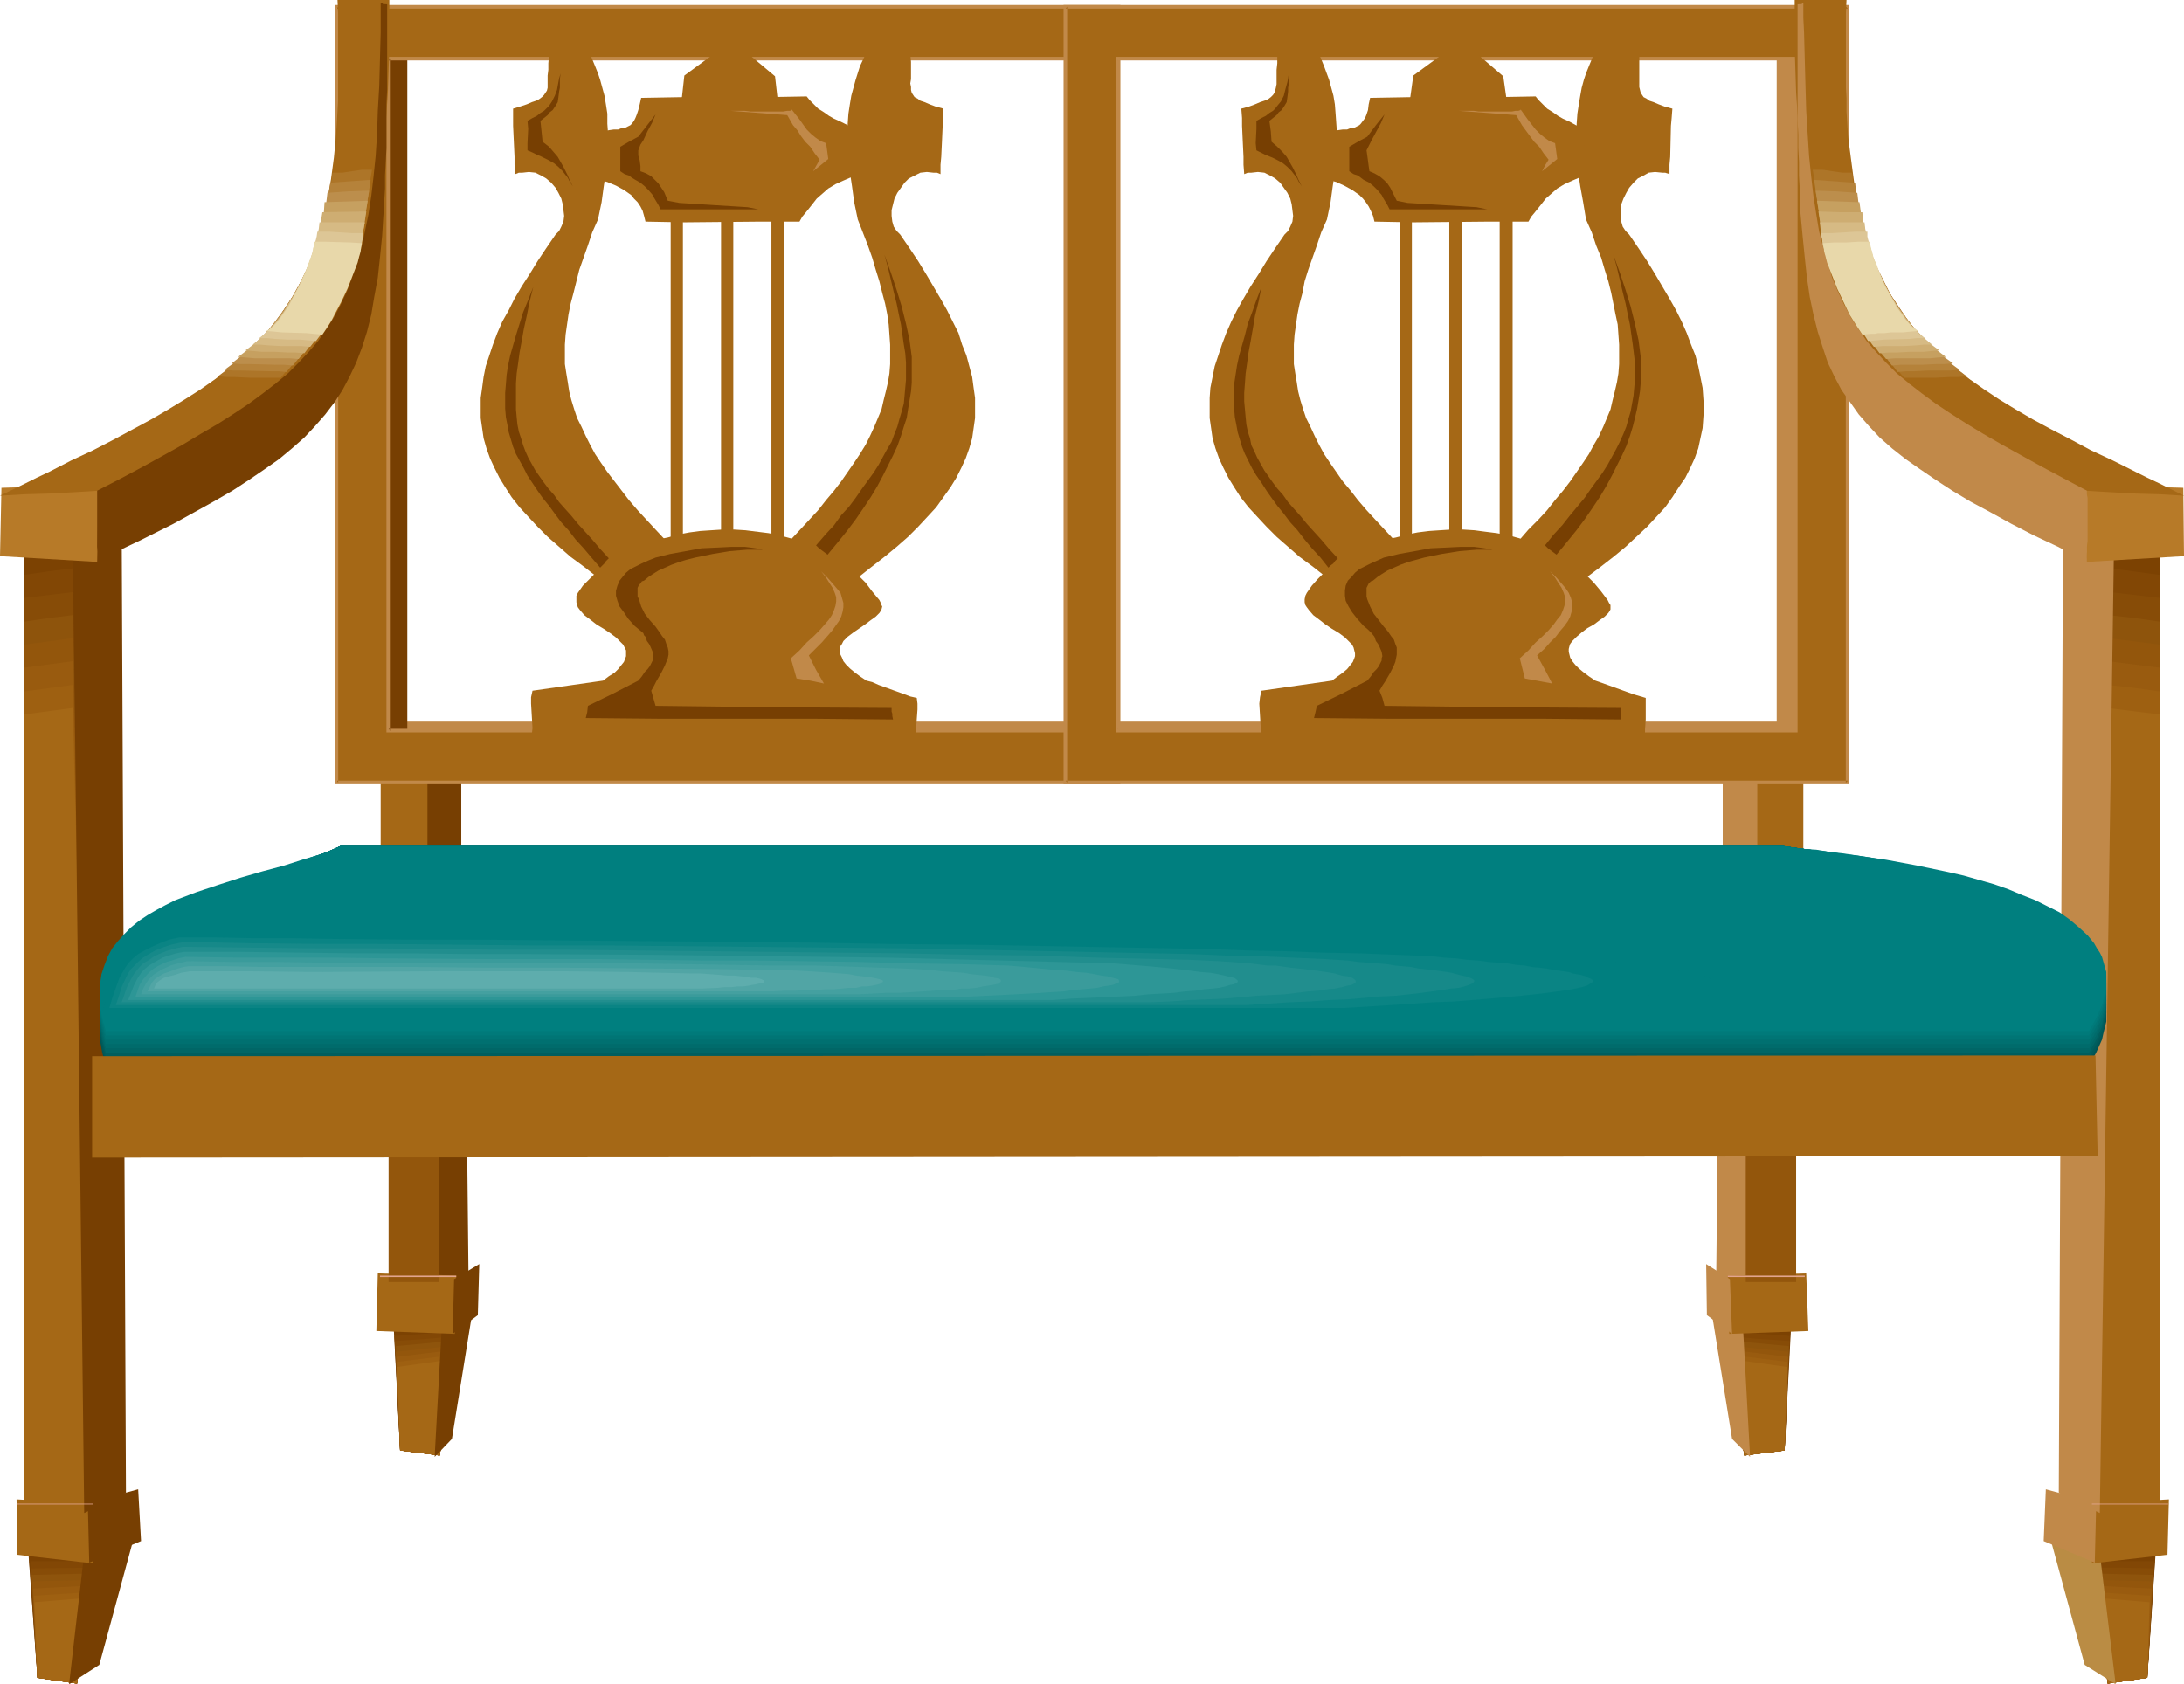 <?xml version="1.0" encoding="UTF-8" standalone="no"?>
<svg
   version="1.0"
   width="129.766mm"
   height="100.091mm"
   id="svg162"
   sodipodi:docname="Love Seat 4.wmf"
   xmlns:inkscape="http://www.inkscape.org/namespaces/inkscape"
   xmlns:sodipodi="http://sodipodi.sourceforge.net/DTD/sodipodi-0.dtd"
   xmlns="http://www.w3.org/2000/svg"
   xmlns:svg="http://www.w3.org/2000/svg">
  <sodipodi:namedview
     id="namedview162"
     pagecolor="#ffffff"
     bordercolor="#000000"
     borderopacity="0.25"
     inkscape:showpageshadow="2"
     inkscape:pageopacity="0.0"
     inkscape:pagecheckerboard="0"
     inkscape:deskcolor="#d1d1d1"
     inkscape:document-units="mm" />
  <defs
     id="defs1">
    <pattern
       id="WMFhbasepattern"
       patternUnits="userSpaceOnUse"
       width="6"
       height="6"
       x="0"
       y="0" />
  </defs>
  <path
     style="fill:#c18949;fill-opacity:1;fill-rule:evenodd;stroke:none"
     d="m 88.234,162.081 h 315.281 v 3.07 H 88.234 Z"
     id="path1" />
  <path
     style="fill:#773f02;fill-opacity:1;fill-rule:evenodd;stroke:none"
     d="m 97.606,289.742 7.595,-3.717 -0.485,-46.217 -8.726,-1.131 z"
     id="path2" />
  <path
     style="fill:#c18949;fill-opacity:1;fill-rule:evenodd;stroke:none"
     d="m 393.011,289.742 -7.595,-3.717 0.485,-46.217 8.726,-1.131 z"
     id="path3" />
  <path
     style="fill:#773f02;fill-opacity:1;fill-rule:evenodd;stroke:none"
     d="m 88.395,297.822 1.454,27.956 8.888,1.131 4.848,-30.057 z"
     id="path4" />
  <path
     style="fill:#7c4202;fill-opacity:1;fill-rule:evenodd;stroke:none"
     d="m 88.557,298.953 0.646,13.412 0.646,13.412 8.888,1.131 2.424,-14.544 2.262,-14.382 -7.434,0.485 z"
     id="path5" />
  <path
     style="fill:#824705;fill-opacity:1;fill-rule:evenodd;stroke:none"
     d="m 88.557,300.084 1.293,25.694 8.888,1.131 2.262,-13.897 2.262,-14.059 z"
     id="path6" />
  <path
     style="fill:#874c07;fill-opacity:1;fill-rule:evenodd;stroke:none"
     d="m 88.718,301.216 0.646,12.281 0.485,12.281 8.888,1.131 4.202,-26.825 -7.11,0.646 z"
     id="path7" />
  <path
     style="fill:#8e540c;fill-opacity:1;fill-rule:evenodd;stroke:none"
     d="m 88.88,302.347 0.485,11.797 0.485,11.635 8.888,1.131 2.101,-12.928 1.939,-12.928 z"
     id="path8" />
  <path
     style="fill:#93560c;fill-opacity:1;fill-rule:evenodd;stroke:none"
     d="m 88.88,303.64 0.646,10.989 0.323,11.15 8.888,1.131 3.717,-24.724 z"
     id="path9" />
  <path
     style="fill:#995b0f;fill-opacity:1;fill-rule:evenodd;stroke:none"
     d="m 89.041,304.771 0.808,21.008 8.888,1.131 1.778,-11.797 1.939,-11.958 -6.787,0.808 z"
     id="path10" />
  <path
     style="fill:#9e6011;fill-opacity:1;fill-rule:evenodd;stroke:none"
     d="m 89.203,305.902 0.323,10.019 0.323,9.857 8.888,1.131 1.778,-11.312 1.616,-11.312 -6.464,0.808 z"
     id="path11" />
  <path
     style="fill:#a56816;fill-opacity:1;fill-rule:evenodd;stroke:none"
     d="m 89.203,307.033 0.646,18.745 8.888,1.131 3.232,-21.654 z"
     id="path12" />
  <path
     style="fill:#773f02;fill-opacity:1;fill-rule:evenodd;stroke:none"
     d="m 402.222,297.822 -1.454,27.956 -9.05,1.131 -4.848,-30.057 z"
     id="path13" />
  <path
     style="fill:#7c4202;fill-opacity:1;fill-rule:evenodd;stroke:none"
     d="m 402.06,298.953 -1.293,26.825 -9.05,1.131 -2.262,-14.544 -2.262,-14.382 z"
     id="path14" />
  <path
     style="fill:#824705;fill-opacity:1;fill-rule:evenodd;stroke:none"
     d="m 401.899,300.084 -0.646,12.928 -0.485,12.766 -9.05,1.131 -4.202,-27.956 z"
     id="path15" />
  <path
     style="fill:#874c07;fill-opacity:1;fill-rule:evenodd;stroke:none"
     d="m 401.899,301.216 -0.646,12.281 -0.485,12.281 -9.05,1.131 -1.939,-13.412 -2.101,-13.412 7.11,0.646 z"
     id="path16" />
  <path
     style="fill:#8e540c;fill-opacity:1;fill-rule:evenodd;stroke:none"
     d="m 401.737,302.347 -0.97,23.431 -9.05,1.131 -1.939,-12.928 -2.101,-12.928 z"
     id="path17" />
  <path
     style="fill:#93560c;fill-opacity:1;fill-rule:evenodd;stroke:none"
     d="m 401.576,303.64 -0.808,22.139 -9.05,1.131 -1.778,-12.281 -1.939,-12.443 z"
     id="path18" />
  <path
     style="fill:#995b0f;fill-opacity:1;fill-rule:evenodd;stroke:none"
     d="m 401.576,304.771 -0.808,21.008 -9.05,1.131 -1.778,-11.797 -1.616,-11.958 6.626,0.808 z"
     id="path19" />
  <path
     style="fill:#9e6011;fill-opacity:1;fill-rule:evenodd;stroke:none"
     d="m 401.414,305.902 -0.646,19.876 -9.05,1.131 -1.616,-11.312 -1.778,-11.312 6.626,0.808 z"
     id="path20" />
  <path
     style="fill:#a56816;fill-opacity:1;fill-rule:evenodd;stroke:none"
     d="m 401.252,307.033 -0.485,18.745 -9.05,1.131 -3.07,-21.654 z"
     id="path21" />
  <path
     style="fill:#773f02;fill-opacity:1;fill-rule:evenodd;stroke:none"
     d="m 99.222,297.66 -1.616,29.572 3.878,-4.04 4.848,-30.057 z"
     id="path22" />
  <path
     style="fill:#c18949;fill-opacity:1;fill-rule:evenodd;stroke:none"
     d="m 391.395,297.66 1.616,29.572 -4.04,-4.04 -4.848,-30.057 z"
     id="path23" />
  <path
     style="fill:#773f02;fill-opacity:1;fill-rule:evenodd;stroke:none"
     d="m 6.302,347.755 2.101,29.087 8.888,1.293 4.848,-30.057 z"
     id="path24" />
  <path
     style="fill:#7c4202;fill-opacity:1;fill-rule:evenodd;stroke:none"
     d="m 6.464,349.21 1.939,27.633 4.363,0.646 4.525,0.646 2.262,-14.382 2.262,-14.382 h -7.757 z"
     id="path25" />
  <path
     style="fill:#824705;fill-opacity:1;fill-rule:evenodd;stroke:none"
     d="m 6.787,350.664 0.808,13.089 0.808,13.089 4.363,0.646 4.525,0.646 2.101,-13.736 2.101,-13.736 z"
     id="path26" />
  <path
     style="fill:#874c07;fill-opacity:1;fill-rule:evenodd;stroke:none"
     d="m 6.949,352.28 0.808,12.281 0.646,12.281 4.363,0.646 4.525,0.646 1.939,-13.089 1.939,-12.928 z"
     id="path27" />
  <path
     style="fill:#8e540c;fill-opacity:1;fill-rule:evenodd;stroke:none"
     d="m 7.11,353.734 0.646,11.635 0.646,11.473 4.363,0.646 4.525,0.646 3.555,-24.724 z"
     id="path28" />
  <path
     style="fill:#93560c;fill-opacity:1;fill-rule:evenodd;stroke:none"
     d="m 7.272,355.189 1.131,21.654 4.363,0.646 4.525,0.646 1.616,-11.635 1.616,-11.635 z"
     id="path29" />
  <path
     style="fill:#995b0f;fill-opacity:1;fill-rule:evenodd;stroke:none"
     d="m 7.434,356.805 0.485,10.019 0.485,10.019 4.363,0.646 4.525,0.646 2.909,-21.977 -6.464,0.323 z"
     id="path30" />
  <path
     style="fill:#9e6011;fill-opacity:1;fill-rule:evenodd;stroke:none"
     d="m 7.595,358.421 0.323,9.211 0.485,9.211 4.363,0.646 4.525,0.646 2.586,-20.523 z"
     id="path31" />
  <path
     style="fill:#a56816;fill-opacity:1;fill-rule:evenodd;stroke:none"
     d="m 7.757,359.875 0.646,16.968 8.888,1.293 2.262,-19.23 z"
     id="path32" />
  <path
     style="fill:#773f02;fill-opacity:1;fill-rule:evenodd;stroke:none"
     d="m 484.153,347.755 -1.939,29.087 -8.888,1.293 -4.848,-30.057 z"
     id="path33" />
  <path
     style="fill:#7c4202;fill-opacity:1;fill-rule:evenodd;stroke:none"
     d="m 483.991,349.21 -1.778,27.633 -8.888,1.293 -4.525,-28.764 h 7.595 z"
     id="path34" />
  <path
     style="fill:#824705;fill-opacity:1;fill-rule:evenodd;stroke:none"
     d="m 483.83,350.664 -0.808,13.089 -0.808,13.089 -8.888,1.293 -2.101,-13.736 -2.101,-13.736 z"
     id="path35" />
  <path
     style="fill:#874c07;fill-opacity:1;fill-rule:evenodd;stroke:none"
     d="m 483.668,352.28 -1.454,24.563 -8.888,1.293 -1.939,-13.089 -1.939,-12.928 h 7.11 z"
     id="path36" />
  <path
     style="fill:#8e540c;fill-opacity:1;fill-rule:evenodd;stroke:none"
     d="m 483.507,353.734 -1.293,23.108 -8.888,1.293 -3.555,-24.724 6.949,0.162 z"
     id="path37" />
  <path
     style="fill:#93560c;fill-opacity:1;fill-rule:evenodd;stroke:none"
     d="m 483.345,355.189 -1.131,21.654 -8.888,1.293 -3.232,-23.27 z"
     id="path38" />
  <path
     style="fill:#995b0f;fill-opacity:1;fill-rule:evenodd;stroke:none"
     d="m 483.183,356.805 -0.485,10.019 -0.485,10.019 -8.888,1.293 -2.909,-21.977 6.302,0.323 z"
     id="path39" />
  <path
     style="fill:#9e6011;fill-opacity:1;fill-rule:evenodd;stroke:none"
     d="m 482.86,358.421 -0.323,9.211 -0.323,9.211 -8.888,1.293 -1.293,-10.342 -1.293,-10.181 z"
     id="path40" />
  <path
     style="fill:#a56816;fill-opacity:1;fill-rule:evenodd;stroke:none"
     d="m 482.699,359.875 -0.485,16.968 -8.888,1.293 -2.262,-19.23 z"
     id="path41" />
  <path
     style="fill:#773f02;fill-opacity:1;fill-rule:evenodd;stroke:none"
     d="m 18.907,348.887 -3.394,29.411 6.787,-4.363 8.08,-29.734 z"
     id="path42" />
  <path
     style="fill:#ba8c44;fill-opacity:1;fill-rule:evenodd;stroke:none"
     d="m 471.548,348.887 3.555,29.411 -6.949,-4.363 -8.08,-29.734 z"
     id="path43" />
  <path
     style="fill:#a56816;fill-opacity:1;fill-rule:evenodd;stroke:none"
     d="m 84.84,286.026 -0.323,12.928 17.614,0.646 0.323,-13.089 z"
     id="path44" />
  <path
     style="fill:#a56816;fill-opacity:1;fill-rule:evenodd;stroke:none"
     d="m 405.616,286.026 0.485,12.928 -17.776,0.646 -0.323,-13.089 z"
     id="path45" />
  <path
     style="fill:#773f02;fill-opacity:1;fill-rule:evenodd;stroke:none"
     d="m 101.969,287.318 -0.323,12.281 5.656,-4.202 0.323,-11.473 z"
     id="path46" />
  <path
     style="fill:#c18949;fill-opacity:1;fill-rule:evenodd;stroke:none"
     d="m 388.486,287.318 0.485,12.281 -5.656,-4.202 -0.162,-11.473 z"
     id="path47" />
  <path
     style="fill:#93560c;fill-opacity:1;fill-rule:evenodd;stroke:none"
     d="m 87.264,219.609 h 11.312 v 68.355 H 87.264 Z"
     id="path48" />
  <path
     style="fill:#93560c;fill-opacity:1;fill-rule:evenodd;stroke:none"
     d="m 403.353,219.609 h -11.312 v 68.355 h 11.312 z"
     id="path49" />
  <path
     style="fill:#a56816;fill-opacity:1;fill-rule:evenodd;stroke:none"
     d="m 85.486,165.636 v 25.855 l 11.474,-1.454 v -24.401 h -0.162 l -0.162,0.162 h -0.485 l -0.485,0.162 h -0.646 l -0.97,0.162 -1.778,0.162 H 90.496 88.557 l -1.616,-0.162 -0.808,-0.162 z"
     id="path50" />
  <path
     style="fill:#a56816;fill-opacity:1;fill-rule:evenodd;stroke:none"
     d="m 404.969,165.636 v 25.855 l -11.474,-1.454 v -24.401 h 0.162 l 0.323,0.162 h 0.485 l 0.485,0.162 h 0.646 l 0.808,0.162 1.778,0.162 h 1.939 1.939 l 1.616,-0.162 0.646,-0.162 z"
     id="path51" />
  <path
     style="fill:#773f02;fill-opacity:1;fill-rule:evenodd;stroke:none"
     d="m 95.99,167.737 h 7.595 v 23.27 h -7.595 z"
     id="path52" />
  <path
     style="fill:#c18949;fill-opacity:1;fill-rule:evenodd;stroke:none"
     d="m 394.627,167.737 h -7.757 v 23.27 h 7.757 z"
     id="path53" />
  <path
     style="fill:#773f02;fill-opacity:1;fill-rule:evenodd;stroke:none"
     d="m 87.264,11.312 h 4.202 V 165.959 h -4.202 z"
     id="path54" />
  <path
     style="fill:#a56816;fill-opacity:1;fill-rule:evenodd;stroke:none"
     d="M 75.629,1.454 V 175.817 H 251.288 V 1.454 Z M 87.264,13.089 H 239.653 V 164.182 H 87.264 Z"
     id="path55" />
  <path
     style="fill:#c18949;fill-opacity:1;fill-rule:evenodd;stroke:none"
     d="M 75.144,1.131 V 176.14 H 251.611 V 1.131 H 75.144 l 0.485,0.808 H 251.288 l -0.485,-0.485 V 175.817 l 0.485,-0.485 H 75.629 l 0.323,0.485 V 1.454 l -0.323,0.485 z"
     id="path56" />
  <path
     style="fill:#c18949;fill-opacity:1;fill-rule:evenodd;stroke:none"
     d="m 87.749,13.089 -0.485,0.485 H 239.653 l -0.485,-0.485 V 164.182 l 0.485,-0.485 H 87.264 l 0.485,0.485 V 13.089 L 86.779,12.766 V 164.505 H 239.976 V 12.766 H 86.779 Z"
     id="path57" />
  <path
     style="fill:#c18949;fill-opacity:1;fill-rule:evenodd;stroke:none"
     d="m 403.353,11.312 h -4.363 V 165.959 h 4.363 z"
     id="path58" />
  <path
     style="fill:#a56816;fill-opacity:1;fill-rule:evenodd;stroke:none"
     d="M 414.988,1.454 V 175.817 h -175.659 V 1.454 Z M 403.353,13.089 H 250.965 V 164.182 h 152.389 z"
     id="path59" />
  <path
     style="fill:#c18949;fill-opacity:1;fill-rule:evenodd;stroke:none"
     d="m 414.988,1.939 -0.485,-0.485 V 175.817 l 0.485,-0.485 h -175.659 l 0.323,0.485 V 1.454 l -0.323,0.485 h 175.659 l 0.323,-0.808 h -176.467 V 176.14 h 176.467 V 1.131 Z"
     id="path60" />
  <path
     style="fill:#c18949;fill-opacity:1;fill-rule:evenodd;stroke:none"
     d="M 403.676,12.766 H 250.641 V 164.505 H 403.676 V 12.766 l -0.808,0.323 V 164.182 l 0.485,-0.485 H 250.965 l 0.485,0.485 V 13.089 l -0.485,0.485 h 152.389 l -0.485,-0.485 z"
     id="path61" />
  <path
     style="fill:#773f02;fill-opacity:1;fill-rule:evenodd;stroke:none"
     d="M 5.494,118.612 V 338.544 L 21.17,340.645 16.322,117.157 Z"
     id="path62" />
  <path
     style="fill:#7c4202;fill-opacity:1;fill-rule:evenodd;stroke:none"
     d="m 5.494,123.783 v 214.762 l 7.918,0.97 7.757,1.131 -2.424,-109.078 -2.424,-109.078 z"
     id="path63" />
  <path
     style="fill:#824705;fill-opacity:1;fill-rule:evenodd;stroke:none"
     d="m 5.494,129.115 v 209.429 l 7.918,0.97 7.757,1.131 -4.848,-212.984 -5.333,0.646 z"
     id="path64" />
  <path
     style="fill:#874c07;fill-opacity:1;fill-rule:evenodd;stroke:none"
     d="m 5.494,134.287 v 204.258 l 7.918,0.97 7.757,1.131 -2.424,-103.745 -2.424,-103.906 -5.333,0.646 z"
     id="path65" />
  <path
     style="fill:#8e540c;fill-opacity:1;fill-rule:evenodd;stroke:none"
     d="m 5.494,139.619 v 198.925 l 7.918,0.97 7.757,1.131 -4.848,-202.48 -5.333,0.646 z"
     id="path66" />
  <path
     style="fill:#93560c;fill-opacity:1;fill-rule:evenodd;stroke:none"
     d="m 5.494,144.79 v 193.754 l 7.918,0.97 7.757,1.131 -4.848,-197.309 z"
     id="path67" />
  <path
     style="fill:#995b0f;fill-opacity:1;fill-rule:evenodd;stroke:none"
     d="m 5.494,149.961 v 188.583 l 7.918,0.97 7.757,1.131 -2.424,-95.988 -2.424,-96.15 z"
     id="path68" />
  <path
     style="fill:#9e6011;fill-opacity:1;fill-rule:evenodd;stroke:none"
     d="m 5.494,155.294 v 183.25 l 7.918,0.97 7.757,1.131 -4.848,-186.805 z"
     id="path69" />
  <path
     style="fill:#a56816;fill-opacity:1;fill-rule:evenodd;stroke:none"
     d="M 5.494,160.465 V 338.544 L 21.17,340.645 16.322,159.011 Z"
     id="path70" />
  <path
     style="fill:#773f02;fill-opacity:1;fill-rule:evenodd;stroke:none"
     d="m 484.961,118.612 v 219.933 l -15.675,2.101 4.848,-223.488 z"
     id="path71" />
  <path
     style="fill:#7c4202;fill-opacity:1;fill-rule:evenodd;stroke:none"
     d="m 484.961,123.783 v 214.762 l -7.757,0.97 -7.918,1.131 2.424,-109.078 2.424,-109.078 z"
     id="path72" />
  <path
     style="fill:#824705;fill-opacity:1;fill-rule:evenodd;stroke:none"
     d="m 484.961,129.115 v 209.429 l -7.757,0.97 -7.918,1.131 2.424,-106.492 2.262,-106.492 z"
     id="path73" />
  <path
     style="fill:#874c07;fill-opacity:1;fill-rule:evenodd;stroke:none"
     d="m 484.961,134.287 v 204.258 l -7.757,0.97 -7.918,1.131 4.525,-207.651 z"
     id="path74" />
  <path
     style="fill:#8e540c;fill-opacity:1;fill-rule:evenodd;stroke:none"
     d="m 484.961,139.619 v 198.925 l -7.757,0.97 -7.918,1.131 2.262,-101.321 2.101,-101.159 5.656,0.646 z"
     id="path75" />
  <path
     style="fill:#93560c;fill-opacity:1;fill-rule:evenodd;stroke:none"
     d="m 484.961,144.79 v 193.754 l -7.757,0.97 -7.918,1.131 4.202,-197.309 z"
     id="path76" />
  <path
     style="fill:#995b0f;fill-opacity:1;fill-rule:evenodd;stroke:none"
     d="m 484.961,149.961 v 188.583 l -7.757,0.97 -7.918,1.131 2.101,-95.988 0.97,-47.994 0.97,-48.156 z"
     id="path77" />
  <path
     style="fill:#9e6011;fill-opacity:1;fill-rule:evenodd;stroke:none"
     d="m 484.961,155.294 v 183.25 l -7.757,0.97 -7.918,1.131 2.101,-93.403 1.939,-93.403 5.818,0.646 z"
     id="path78" />
  <path
     style="fill:#a56816;fill-opacity:1;fill-rule:evenodd;stroke:none"
     d="m 484.961,160.465 v 178.079 l -15.675,2.101 3.878,-181.634 z"
     id="path79" />
  <path
     style="fill:#a56816;fill-opacity:1;fill-rule:evenodd;stroke:none"
     d="m 3.717,336.767 0.162,12.443 16.968,1.939 -0.485,-13.412 z"
     id="path80" />
  <path
     style="fill:#a56816;fill-opacity:1;fill-rule:evenodd;stroke:none"
     d="m 487.062,336.767 -0.323,12.443 -16.968,1.939 0.485,-13.412 z"
     id="path81" />
  <path
     style="fill:#773f02;fill-opacity:1;fill-rule:evenodd;stroke:none"
     d="m 16.322,118.612 10.989,-3.394 0.97,220.094 -9.373,4.525 z"
     id="path82" />
  <path
     style="fill:#c18949;fill-opacity:1;fill-rule:evenodd;stroke:none"
     d="m 474.78,119.097 -11.474,-3.878 -0.97,220.094 9.211,4.525 z"
     id="path83" />
  <path
     style="fill:#773f02;fill-opacity:1;fill-rule:evenodd;stroke:none"
     d="m 19.715,337.575 0.323,13.412 11.635,-4.848 -0.646,-11.635 z"
     id="path84" />
  <path
     style="fill:#c18949;fill-opacity:1;fill-rule:evenodd;stroke:none"
     d="m 470.74,337.575 -0.323,13.412 -11.474,-4.848 0.485,-11.635 z"
     id="path85" />
  <path
     style="fill:#b77a28;fill-opacity:1;fill-rule:evenodd;stroke:none"
     d="M 0.323,109.562 0,124.914 l 21.816,1.293 0.323,-17.291 z"
     id="path86" />
  <path
     style="fill:#b77a28;fill-opacity:1;fill-rule:evenodd;stroke:none"
     d="m 490.294,109.562 0.162,15.352 -21.816,1.293 -0.323,-17.291 z"
     id="path87" />
  <path
     style="fill:#a56816;fill-opacity:1;fill-rule:evenodd;stroke:none"
     d="m 22.301,110.209 5.333,-2.101 5.01,-2.424 4.848,-2.262 4.363,-2.424 4.202,-2.262 4.04,-2.424 3.555,-2.586 3.555,-2.424 3.232,-2.586 2.909,-2.747 2.747,-2.747 2.586,-2.747 2.262,-2.909 2.262,-2.909 1.939,-3.07 1.778,-3.232 1.616,-3.232 1.293,-3.394 1.293,-3.555 1.131,-3.555 1.131,-3.717 0.808,-3.878 0.646,-4.04 0.646,-4.04 0.646,-4.363 0.323,-4.363 0.323,-4.686 0.323,-4.686 0.162,-5.009 0.162,-5.009 V 5.494 0 H 75.79 l 0.162,3.555 v 3.232 9.534 2.909 2.909 l -0.162,2.909 -0.323,5.333 -0.485,5.009 -0.646,4.848 -0.808,4.525 -0.808,4.202 -1.131,3.878 -1.293,3.878 -1.293,3.555 -1.616,3.232 -1.778,3.232 -1.939,2.909 -2.101,2.909 -2.262,2.747 -2.424,2.586 -2.586,2.424 -2.909,2.424 -3.07,2.424 -3.232,2.262 -3.555,2.262 -3.717,2.262 -3.878,2.262 -4.202,2.262 -4.202,2.262 -4.686,2.424 -2.424,1.131 -2.424,1.131 -5.01,2.586 -2.747,1.293 -2.586,1.293 L 0,111.34 l 2.747,-0.162 2.747,-0.162 5.656,-0.162 5.818,-0.323 2.747,-0.162 z"
     id="path88" />
  <path
     style="fill:#a56816;fill-opacity:1;fill-rule:evenodd;stroke:none"
     d="m 468.316,110.209 -5.494,-2.101 -5.01,-2.424 -4.686,-2.262 -4.525,-2.424 -4.202,-2.262 -3.878,-2.424 -3.717,-2.586 -3.394,-2.424 -3.232,-2.586 -3.07,-2.747 -2.747,-2.747 -2.586,-2.747 -2.262,-2.909 -2.101,-2.909 -1.939,-3.07 -1.778,-3.232 -1.616,-3.232 -1.454,-3.394 -1.293,-3.555 -1.131,-3.555 -0.97,-3.717 -0.808,-3.878 -0.808,-4.04 -0.646,-4.04 -0.485,-4.363 -0.485,-4.363 -0.323,-4.686 -0.323,-4.686 -0.162,-5.009 -0.162,-5.009 V 5.494 0 h 11.635 l -0.162,3.555 v 3.232 9.534 2.909 l 0.162,2.909 v 2.909 l 0.323,5.333 0.646,5.009 0.646,4.848 0.646,4.525 0.97,4.202 1.131,3.878 1.131,3.878 1.454,3.555 1.616,3.232 1.616,3.232 1.939,2.909 2.101,2.909 2.262,2.747 2.586,2.586 2.586,2.424 2.909,2.424 3.07,2.424 3.232,2.262 3.394,2.262 3.717,2.262 3.878,2.262 4.202,2.262 4.363,2.262 4.525,2.424 2.424,1.131 2.424,1.131 5.171,2.586 2.586,1.293 2.747,1.293 5.494,2.747 -2.586,-0.162 -2.747,-0.162 -5.656,-0.162 -5.818,-0.323 -2.747,-0.162 z"
     id="path89" />
  <path
     style="fill:#773f02;fill-opacity:1;fill-rule:evenodd;stroke:none"
     d="m 22.624,125.722 2.909,-1.454 2.909,-1.454 2.747,-1.293 2.586,-1.293 5.171,-2.586 4.686,-2.586 4.363,-2.424 4.202,-2.424 3.717,-2.424 3.555,-2.424 3.232,-2.262 2.909,-2.424 2.747,-2.424 2.424,-2.586 2.262,-2.586 2.101,-2.747 1.778,-2.747 1.616,-3.07 1.454,-3.07 1.293,-3.394 1.131,-3.555 0.97,-3.878 0.646,-3.878 0.808,-4.363 0.485,-4.525 0.485,-4.848 0.323,-5.171 0.162,-2.747 0.162,-2.747 v -2.909 l 0.162,-3.07 0.162,-3.07 v -3.07 -3.394 -3.394 l 0.162,-3.394 V 16.483 12.766 0.97 h -0.97 v -0.162 0 h 0.485 0.162 l -0.162,-0.162 H 85.486 V 4.04 7.272 l -0.162,6.141 -0.162,5.979 -0.323,5.494 -0.162,5.171 -0.323,5.009 -0.485,4.686 -0.485,4.202 -0.646,4.202 -0.808,3.878 -0.808,3.717 -0.97,3.394 -1.131,3.232 -1.131,3.07 -1.454,3.07 -1.454,2.747 -1.778,2.747 -1.778,2.586 -2.101,2.424 -2.262,2.424 -2.424,2.424 -2.747,2.262 -2.909,2.262 -3.07,2.262 -3.394,2.262 -3.555,2.262 -3.878,2.262 -4.04,2.424 -4.363,2.424 -4.686,2.586 -4.848,2.586 -5.333,2.747 v 0.808 0.808 1.131 1.293 4.202 3.07 1.293 l 0.162,1.131 0.162,0.97 v 0.646 l 0.323,0.323 v 0 z"
     id="path90" />
  <path
     style="fill:#c18949;fill-opacity:1;fill-rule:evenodd;stroke:none"
     d="m 467.831,125.722 -2.909,-1.454 -2.747,-1.454 -2.747,-1.293 -2.747,-1.293 -5.01,-2.586 -4.686,-2.586 -4.525,-2.424 -4.04,-2.424 -3.717,-2.424 -3.555,-2.424 -3.232,-2.262 -3.07,-2.424 -2.747,-2.424 -2.424,-2.586 -2.262,-2.586 -1.939,-2.747 -1.939,-2.747 -1.616,-3.07 -1.454,-3.07 -1.131,-3.394 -1.131,-3.555 -0.97,-3.878 -0.808,-3.878 -0.646,-4.363 -0.485,-4.525 -0.485,-4.848 -0.485,-5.171 v -2.747 l -0.162,-2.747 -0.162,-2.909 v -3.07 l -0.162,-3.07 v -3.07 l -0.162,-3.394 V 23.431 16.483 12.766 0.97 h 0.97 V 0.808 h -0.162 -0.162 -0.323 v 0 -0.162 h 0.97 V 4.04 l 0.162,3.232 0.162,6.141 0.162,5.979 0.162,5.494 0.323,5.171 0.323,5.009 0.485,4.686 0.485,4.202 0.646,4.202 0.646,3.878 0.97,3.717 0.97,3.394 0.97,3.232 1.293,3.07 1.454,3.07 1.454,2.747 1.778,2.747 1.778,2.586 2.101,2.424 2.262,2.424 2.424,2.424 2.747,2.262 2.909,2.262 3.07,2.262 3.394,2.262 3.555,2.262 3.717,2.262 4.202,2.424 4.363,2.424 4.686,2.586 4.848,2.586 5.171,2.747 v 0.808 l 0.162,0.808 v 2.424 1.293 2.909 3.07 l -0.162,1.293 v 1.131 l -0.162,0.97 -0.162,0.646 -0.162,0.323 h -0.162 z"
     id="path91" />
  <path
     style="fill:#005454;fill-opacity:1;fill-rule:evenodd;stroke:none"
     d="M 76.437,190.037 H 400.444 l 2.262,0.323 2.424,0.323 2.747,0.485 2.909,0.485 2.909,0.485 3.232,0.646 3.232,0.808 3.394,0.808 3.394,0.808 3.555,0.97 6.949,2.101 3.555,1.293 3.394,1.293 3.394,1.293 3.232,1.454 3.07,1.616 2.909,1.616 2.909,1.616 2.586,1.939 2.262,1.778 2.101,1.939 1.939,2.101 1.454,2.262 1.293,2.262 0.485,1.131 0.323,1.131 0.323,1.293 0.323,1.131 v 1.293 1.293 1.454 l -0.323,1.293 -0.323,1.293 -0.323,1.454 -0.646,1.454 -0.646,1.454 -0.808,1.454 -0.808,1.454 H 23.755 l -0.808,-2.909 -0.485,-2.747 v -2.747 -2.424 l 0.323,-2.424 0.646,-2.262 0.808,-2.262 0.97,-1.939 1.293,-2.101 1.454,-1.778 1.454,-1.939 1.778,-1.616 1.939,-1.616 1.939,-1.616 2.101,-1.454 2.262,-1.293 2.262,-1.454 2.424,-1.293 4.848,-2.262 5.01,-2.262 5.01,-1.939 2.424,-0.97 2.424,-0.808 4.525,-1.778 2.262,-0.97 2.101,-0.808 1.939,-0.808 z"
     id="path92" />
  <path
     style="fill:#005959;fill-opacity:1;fill-rule:evenodd;stroke:none"
     d="M 76.437,190.037 H 400.444 l 2.262,0.323 2.424,0.323 2.747,0.485 2.909,0.485 2.909,0.485 3.232,0.646 3.232,0.646 3.394,0.808 6.949,1.778 6.949,2.101 3.555,1.131 3.394,1.131 3.394,1.454 3.232,1.293 3.07,1.454 2.909,1.616 2.909,1.778 2.586,1.778 2.262,1.778 2.101,1.939 1.939,2.101 1.454,2.101 1.293,2.262 0.485,1.131 0.323,1.131 0.323,1.293 0.323,1.131 v 1.293 1.293 1.293 l -0.323,1.293 -0.323,1.454 -0.323,1.293 -0.646,1.454 -0.646,1.454 -0.808,1.454 -0.808,1.454 H 23.755 l -0.808,-2.747 -0.485,-2.909 v -2.586 -2.424 l 0.323,-2.424 0.646,-2.262 0.808,-2.262 0.97,-1.939 1.293,-2.101 1.454,-1.778 1.454,-1.778 1.778,-1.616 1.939,-1.616 1.939,-1.454 2.101,-1.454 2.262,-1.454 2.262,-1.293 2.424,-1.131 4.848,-2.262 5.01,-2.101 5.01,-1.939 4.848,-1.778 4.525,-1.778 2.262,-0.808 2.101,-0.808 1.939,-0.808 z"
     id="path93" />
  <path
     style="fill:#005e5e;fill-opacity:1;fill-rule:evenodd;stroke:none"
     d="M 76.437,190.037 H 400.444 l 2.262,0.323 2.424,0.323 2.747,0.485 2.909,0.323 2.909,0.646 3.232,0.485 3.232,0.646 3.394,0.808 6.949,1.616 6.949,2.101 3.555,0.97 3.394,1.293 3.394,1.131 3.232,1.454 3.07,1.454 2.909,1.454 2.909,1.778 2.586,1.616 2.262,1.778 2.101,1.939 1.939,2.101 1.454,2.101 1.293,2.101 0.485,1.131 0.323,1.131 0.323,1.293 0.323,1.131 v 1.293 1.293 1.293 l -0.323,1.293 -0.323,1.454 -0.323,1.293 -0.646,1.454 -0.646,1.454 -0.808,1.454 -0.808,1.454 H 23.755 l -0.808,-2.909 -0.485,-2.747 v -2.586 -2.424 l 0.323,-2.424 0.646,-2.262 0.808,-2.101 0.97,-2.101 1.293,-1.778 1.454,-1.939 1.454,-1.616 1.778,-1.616 1.939,-1.616 1.939,-1.454 2.101,-1.293 2.262,-1.293 2.262,-1.293 2.424,-1.131 4.848,-2.262 5.01,-2.101 5.01,-1.778 4.848,-1.778 2.262,-0.808 2.262,-0.808 2.262,-0.808 2.101,-0.808 1.939,-0.808 z"
     id="path94" />
  <path
     style="fill:#006666;fill-opacity:1;fill-rule:evenodd;stroke:none"
     d="M 76.437,190.037 H 400.444 l 2.262,0.323 2.424,0.323 2.747,0.323 2.909,0.485 2.909,0.485 3.232,0.646 3.232,0.646 3.394,0.646 6.949,1.616 6.949,1.939 3.555,0.97 3.394,1.131 3.394,1.293 3.232,1.293 3.07,1.454 2.909,1.454 2.909,1.616 2.586,1.616 2.262,1.778 2.101,1.939 1.939,1.939 1.454,2.101 1.293,2.101 0.485,1.131 0.323,1.131 0.323,1.131 0.323,1.293 v 1.131 1.293 1.293 l -0.323,1.293 -0.323,1.293 -0.323,1.454 -0.646,1.454 -0.646,1.454 -0.808,1.454 -0.808,1.454 H 23.755 l -0.808,-2.909 -0.485,-2.747 v -2.586 -2.424 l 0.323,-2.424 0.646,-2.101 0.808,-2.101 0.97,-2.101 1.293,-1.778 1.454,-1.778 1.454,-1.778 1.778,-1.454 1.939,-1.616 1.939,-1.454 2.101,-1.293 2.262,-1.293 2.262,-1.131 2.424,-1.131 4.848,-2.101 5.01,-1.939 5.01,-1.778 2.424,-0.808 2.424,-0.808 4.525,-1.616 2.262,-0.808 2.101,-0.808 1.939,-0.808 z"
     id="path95" />
  <path
     style="fill:#006b6b;fill-opacity:1;fill-rule:evenodd;stroke:none"
     d="M 76.437,190.037 H 400.444 l 2.262,0.323 2.424,0.323 2.747,0.323 2.909,0.485 2.909,0.485 3.232,0.485 3.232,0.646 3.394,0.646 6.949,1.616 6.949,1.778 3.555,0.97 3.394,1.131 3.394,1.131 3.232,1.293 3.07,1.454 2.909,1.454 2.909,1.454 2.586,1.616 2.262,1.778 2.101,1.778 1.939,1.939 1.454,2.101 1.293,2.101 0.485,1.131 0.323,1.131 0.323,1.131 0.323,1.131 v 1.293 1.293 1.293 l -0.323,1.293 -0.323,1.293 -0.323,1.454 -0.646,1.293 -0.646,1.454 -0.808,1.454 -0.808,1.454 H 23.755 l -0.808,-2.909 -0.485,-2.747 v -2.424 -2.586 l 0.323,-2.262 0.646,-2.262 0.808,-2.101 0.97,-1.939 1.293,-1.778 1.454,-1.778 1.454,-1.616 1.778,-1.454 1.939,-1.616 1.939,-1.293 2.101,-1.293 2.262,-1.293 2.262,-1.131 2.424,-1.131 4.848,-1.939 5.01,-1.778 5.01,-1.778 4.848,-1.616 4.525,-1.454 2.262,-0.808 2.101,-0.808 1.939,-0.808 z"
     id="path96" />
  <path
     style="fill:#007070;fill-opacity:1;fill-rule:evenodd;stroke:none"
     d="M 76.437,190.037 H 400.444 l 2.262,0.323 2.424,0.323 2.747,0.323 2.909,0.485 2.909,0.323 3.232,0.485 3.232,0.646 3.394,0.646 6.949,1.454 6.949,1.778 3.555,0.97 3.394,0.97 3.394,1.293 3.232,1.131 3.07,1.293 2.909,1.454 2.909,1.454 2.586,1.616 2.262,1.616 2.101,1.778 1.939,1.939 1.454,2.101 1.293,1.939 0.485,1.131 0.323,1.131 0.323,1.131 0.323,1.131 v 1.293 1.293 1.293 l -0.323,1.293 -0.323,1.293 -0.323,1.293 -0.646,1.454 -0.646,1.454 -0.808,1.454 -0.808,1.454 H 23.755 l -0.808,-2.909 -0.485,-2.747 v -2.586 -2.424 l 0.323,-2.262 0.646,-2.262 0.808,-1.939 0.97,-1.939 1.293,-1.778 1.454,-1.616 1.454,-1.616 1.778,-1.616 1.939,-1.454 1.939,-1.131 2.101,-1.293 2.262,-1.131 2.262,-1.293 2.424,-0.97 4.848,-1.939 5.01,-1.778 5.01,-1.616 4.848,-1.454 4.525,-1.616 2.262,-0.646 2.101,-0.808 1.939,-0.808 z"
     id="path97" />
  <path
     style="fill:#007575;fill-opacity:1;fill-rule:evenodd;stroke:none"
     d="M 76.437,190.037 H 400.444 l 2.262,0.323 2.424,0.323 2.747,0.323 2.909,0.323 2.909,0.485 3.232,0.485 3.232,0.485 3.394,0.646 6.949,1.454 6.949,1.616 3.555,0.97 3.394,0.97 3.394,1.131 3.232,1.131 3.07,1.293 2.909,1.454 2.909,1.293 2.586,1.616 2.262,1.616 2.101,1.778 1.939,1.778 1.454,1.939 1.293,2.101 0.485,1.131 0.323,1.131 0.323,1.131 0.323,1.131 v 1.131 1.293 1.293 l -0.323,1.293 -0.323,1.293 -0.323,1.293 -0.646,1.454 -0.646,1.454 -0.808,1.454 -0.808,1.454 H 23.755 l -0.808,-2.909 -0.485,-2.586 v -2.586 -2.424 l 0.323,-2.424 0.646,-2.101 0.808,-1.939 0.97,-1.939 1.293,-1.778 1.454,-1.616 1.454,-1.616 1.778,-1.454 1.939,-1.293 1.939,-1.293 2.101,-1.293 2.262,-1.131 4.686,-1.939 4.848,-1.939 5.01,-1.616 5.01,-1.616 4.848,-1.454 4.525,-1.454 2.262,-0.808 2.101,-0.646 1.939,-0.808 z"
     id="path98" />
  <path
     style="fill:#007a7a;fill-opacity:1;fill-rule:evenodd;stroke:none"
     d="M 76.437,190.037 H 400.444 l 2.262,0.323 2.424,0.323 2.747,0.323 2.909,0.323 2.909,0.485 3.232,0.323 3.232,0.485 3.394,0.646 6.949,1.293 6.949,1.616 3.555,0.808 3.394,1.131 3.394,0.97 3.232,1.131 3.07,1.293 2.909,1.293 2.909,1.293 2.586,1.616 2.262,1.616 2.101,1.616 1.939,1.778 1.454,1.939 0.646,1.131 0.646,0.97 0.485,0.97 0.323,1.131 0.323,1.131 0.323,1.131 v 1.293 1.131 1.293 l -0.323,1.293 -0.323,1.293 -0.323,1.293 -0.646,1.454 -0.646,1.454 -0.808,1.454 -0.808,1.454 H 23.755 l -0.808,-2.909 -0.485,-2.586 v -2.586 -2.424 l 0.323,-2.262 0.646,-2.101 0.808,-1.939 0.97,-1.939 1.293,-1.778 1.454,-1.616 1.454,-1.454 1.778,-1.454 1.939,-1.293 1.939,-1.293 2.101,-1.131 2.262,-1.131 4.686,-1.939 4.848,-1.778 5.01,-1.616 5.01,-1.454 4.848,-1.293 4.525,-1.454 2.262,-0.808 2.101,-0.646 1.939,-0.808 z"
     id="path99" />
  <path
     style="fill:#007f7f;fill-opacity:1;fill-rule:evenodd;stroke:none"
     d="M 76.437,190.037 H 400.444 l 2.262,0.323 2.424,0.323 2.747,0.162 2.909,0.485 2.909,0.323 3.232,0.485 3.232,0.485 3.394,0.485 6.949,1.293 6.949,1.454 3.555,0.808 3.394,0.97 3.394,0.97 3.232,1.131 3.07,1.293 2.909,1.131 2.909,1.454 2.586,1.293 2.262,1.616 2.101,1.778 1.939,1.778 1.454,1.778 0.646,1.131 0.646,0.97 0.485,0.97 0.323,1.131 0.323,1.131 0.323,1.131 v 1.131 1.131 1.293 l -0.323,1.293 -0.323,1.293 -0.323,1.293 -0.646,1.454 -0.646,1.454 -0.808,1.454 -0.808,1.454 H 23.755 l -0.808,-2.909 -0.485,-2.586 v -2.586 -2.424 l 0.323,-2.262 0.646,-1.939 0.808,-2.101 0.97,-1.778 1.293,-1.616 1.454,-1.616 1.454,-1.454 1.778,-1.454 1.939,-1.293 1.939,-1.131 2.101,-1.131 2.262,-1.131 4.686,-1.778 4.848,-1.616 5.01,-1.616 5.01,-1.454 4.848,-1.293 4.525,-1.454 2.262,-0.646 2.101,-0.646 1.939,-0.808 z"
     id="path100" />
  <path
     style="fill:#a56816;fill-opacity:1;fill-rule:evenodd;stroke:none"
     d="m 20.685,237.223 v 22.785 l 450.379,-0.323 -0.485,-22.623 z"
     id="path101" />
  <path
     style="fill:#a56816;fill-opacity:1;fill-rule:evenodd;stroke:none"
     d="m 47.349,85.969 h 1.939 l 1.778,0.162 h 6.949 1.778 l 1.939,0.162 2.586,-3.394 2.586,-3.07 2.101,-3.07 1.939,-2.747 1.778,-2.909 1.616,-2.747 1.454,-2.747 1.293,-2.747 1.131,-2.909 0.97,-2.909 0.97,-3.07 0.808,-3.232 0.808,-3.394 0.646,-3.555 0.808,-4.04 0.646,-4.04 -2.262,0.162 -2.101,0.323 -2.101,0.323 h -1.131 l -1.131,0.162 -0.485,4.04 -0.646,4.04 -0.808,3.878 -0.97,3.717 -1.293,3.555 -1.293,3.394 -1.616,3.232 -1.616,3.07 -1.939,2.909 -1.939,2.909 -2.262,2.747 -2.262,2.586 -2.424,2.586 -2.586,2.262 -2.747,2.262 z"
     id="path102" />
  <path
     style="fill:#ad7528;fill-opacity:1;fill-rule:evenodd;stroke:none"
     d="m 48.965,84.515 1.939,0.162 h 1.778 l 3.394,0.162 h 3.232 1.778 1.939 l 2.424,-2.909 2.262,-2.909 1.939,-2.747 1.778,-2.747 1.616,-2.586 1.454,-2.586 1.454,-2.586 1.131,-2.747 1.131,-2.586 0.97,-2.747 0.97,-2.909 0.808,-2.909 0.646,-3.232 0.646,-3.232 0.646,-3.555 0.646,-3.717 h -2.262 l -2.262,0.323 -2.101,0.323 h -2.262 l -0.485,3.717 -0.646,3.717 -0.646,3.394 -0.97,3.394 -1.131,3.232 -1.293,3.232 -1.454,2.909 -1.454,3.07 -1.778,2.747 -1.939,2.747 -1.939,2.586 -2.101,2.424 -2.424,2.262 -2.262,2.262 -2.586,2.101 z"
     id="path103" />
  <path
     style="fill:#b5823a;fill-opacity:1;fill-rule:evenodd;stroke:none"
     d="m 50.419,83.061 1.939,0.162 h 1.778 l 6.626,0.162 h 1.778 l 1.778,0.162 2.262,-2.747 1.939,-2.586 1.778,-2.586 1.778,-2.424 1.454,-2.586 1.293,-2.424 1.293,-2.424 1.131,-2.424 1.131,-2.424 0.808,-2.747 0.808,-2.586 0.808,-2.747 0.808,-2.909 0.485,-2.909 0.646,-3.232 0.485,-3.394 -2.262,0.162 -2.424,0.162 -4.363,0.323 -0.485,3.232 -0.485,3.232 -0.808,3.232 -0.808,3.07 -0.97,2.909 -1.293,2.909 -1.293,2.747 -1.454,2.747 -1.616,2.747 -1.616,2.586 -1.939,2.424 -1.939,2.262 -2.101,2.101 -2.101,2.101 -2.424,1.939 z"
     id="path104" />
  <path
     style="fill:#bc8e4c;fill-opacity:1;fill-rule:evenodd;stroke:none"
     d="m 52.035,81.606 1.939,0.162 h 1.778 l 6.302,0.162 h 1.778 l 1.939,0.162 1.939,-2.424 1.616,-2.262 1.778,-2.424 1.454,-2.262 1.293,-2.262 2.424,-4.525 1.131,-2.262 0.97,-2.424 0.808,-2.424 0.808,-2.424 0.646,-2.586 0.646,-2.424 0.646,-2.747 0.485,-2.909 0.485,-2.909 -4.686,0.162 -2.262,0.162 -2.424,0.162 -0.323,2.747 -0.485,2.909 -0.646,2.747 -0.808,2.747 -0.97,2.747 -0.97,2.747 -1.293,2.424 -1.293,2.586 -1.454,2.586 -1.616,2.262 -1.778,2.262 -1.778,2.262 -1.939,1.939 -1.939,1.939 -2.101,1.778 z"
     id="path105" />
  <path
     style="fill:#c6a060;fill-opacity:1;fill-rule:evenodd;stroke:none"
     d="m 53.49,80.152 1.939,0.162 1.778,0.162 h 3.07 3.07 1.778 l 1.939,0.162 1.616,-2.101 1.454,-1.939 1.616,-2.101 1.293,-2.101 1.293,-2.101 1.131,-2.101 1.131,-2.101 0.97,-2.262 0.808,-2.101 0.808,-2.262 0.808,-2.262 0.646,-2.262 0.646,-2.424 0.485,-2.424 0.808,-5.009 -9.696,0.323 -0.162,2.424 -0.485,2.424 -0.646,2.424 -0.646,2.424 -0.808,2.586 -1.131,2.424 -0.97,2.262 -1.293,2.424 -1.293,2.262 -1.454,2.262 -1.454,2.101 -1.616,2.101 -1.778,1.778 -1.778,1.778 -1.939,1.616 z"
     id="path106" />
  <path
     style="fill:#cead72;fill-opacity:1;fill-rule:evenodd;stroke:none"
     d="m 55.106,78.697 1.939,0.162 1.778,0.162 h 2.909 l 3.07,0.162 h 1.616 l 1.939,0.162 2.747,-3.717 2.424,-3.717 2.262,-3.717 1.778,-4.04 1.616,-4.04 1.293,-4.202 1.131,-4.202 0.646,-4.202 -9.858,0.162 -0.323,1.939 -0.323,2.101 -0.485,2.101 -0.646,2.101 -0.808,2.262 -0.808,2.101 -2.101,4.363 -1.131,2.101 -1.293,2.101 -1.293,1.939 -1.616,1.939 -1.454,1.616 -1.616,1.616 -1.616,1.454 z"
     id="path107" />
  <path
     style="fill:#d6ba84;fill-opacity:1;fill-rule:evenodd;stroke:none"
     d="m 56.722,77.405 h 1.778 l 1.778,0.162 2.909,0.162 h 2.909 1.616 l 1.939,0.162 2.424,-3.07 2.101,-3.232 1.778,-3.555 1.778,-3.717 1.454,-3.717 1.293,-3.717 0.808,-3.555 0.323,-1.778 0.323,-1.616 H 79.346 76.922 71.75 l -0.162,1.454 -0.323,1.616 -0.485,1.778 -0.485,1.778 -0.646,1.939 -0.808,2.101 -1.778,3.878 -1.131,1.939 -1.131,1.778 -1.131,1.939 -1.293,1.778 -1.293,1.616 -1.454,1.454 -1.454,1.293 z"
     id="path108" />
  <path
     style="fill:#ddc696;fill-opacity:1;fill-rule:evenodd;stroke:none"
     d="m 58.176,75.95 h 1.939 l 1.616,0.162 2.909,0.162 h 2.747 l 1.778,0.162 1.778,0.162 0.97,-1.293 0.97,-1.293 1.778,-2.909 1.616,-3.232 1.616,-3.232 1.293,-3.394 1.131,-3.232 0.485,-1.454 0.323,-1.454 0.323,-1.454 0.162,-1.293 h -2.586 l -2.586,-0.162 -2.586,-0.162 h -2.586 l -0.162,1.131 -0.323,1.293 -0.323,1.454 -0.485,1.454 -0.485,1.616 -0.808,1.778 -1.616,3.555 -1.778,3.394 -1.131,1.778 -0.97,1.454 -1.293,1.616 -1.131,1.131 -1.293,1.293 z"
     id="path109" />
  <path
     style="fill:#e8d8aa;fill-opacity:1;fill-rule:evenodd;stroke:none"
     d="m 59.792,74.334 1.939,0.162 1.616,0.162 5.494,0.162 1.616,0.162 1.939,0.162 0.646,-0.97 0.646,-0.97 0.808,-1.293 0.646,-1.293 1.454,-2.747 1.454,-3.07 1.131,-2.909 1.131,-2.909 0.323,-1.293 0.323,-1.131 0.162,-1.131 0.162,-0.808 -2.586,-0.162 -5.494,-0.162 H 70.619 v 0.646 l -0.323,0.808 -0.162,1.131 -0.485,1.293 -0.485,1.293 -0.485,1.454 -1.454,3.232 -1.616,3.07 -0.808,1.616 -0.97,1.293 -0.97,1.454 -0.97,1.131 -0.97,0.97 z"
     id="path110" />
  <path
     style="fill:#a56816;fill-opacity:1;fill-rule:evenodd;stroke:none"
     d="m 443.268,85.969 h -1.939 l -1.778,0.162 h -6.949 -1.778 l -1.939,0.162 -2.747,-3.394 -2.424,-3.07 -2.101,-3.07 -1.939,-2.747 -1.939,-2.909 -1.454,-2.747 -1.454,-2.747 -1.293,-2.747 -1.131,-2.909 -1.131,-2.909 -0.808,-3.07 -0.97,-3.232 -0.808,-3.394 -0.646,-3.555 -0.646,-4.04 -0.646,-4.04 2.262,0.162 2.101,0.323 2.101,0.323 2.101,0.162 0.485,4.04 0.808,4.04 0.808,3.878 0.97,3.717 1.131,3.555 1.454,3.394 1.454,3.232 1.778,3.07 1.939,2.909 1.939,2.909 2.101,2.747 2.262,2.586 2.586,2.586 2.586,2.262 2.747,2.262 z"
     id="path111" />
  <path
     style="fill:#ad7528;fill-opacity:1;fill-rule:evenodd;stroke:none"
     d="m 441.652,84.515 -1.939,0.162 h -1.778 l -3.232,0.162 h -3.394 -1.939 -1.778 l -2.424,-2.909 -2.262,-2.909 -1.939,-2.747 -1.939,-2.747 -1.616,-2.586 -1.454,-2.586 -1.293,-2.586 -1.293,-2.747 -1.131,-2.586 -0.808,-2.747 -0.97,-2.909 -0.808,-2.909 -0.808,-3.232 -0.485,-3.232 -0.646,-3.555 -0.646,-3.717 h 2.262 l 2.101,0.323 2.262,0.323 h 2.262 l 0.323,3.717 0.646,3.717 0.808,3.394 0.97,3.394 0.97,3.232 1.293,3.232 1.454,2.909 1.616,3.07 1.778,2.747 1.778,2.747 2.101,2.586 2.101,2.424 2.262,2.262 2.424,2.262 2.586,2.101 z"
     id="path112" />
  <path
     style="fill:#b5823a;fill-opacity:1;fill-rule:evenodd;stroke:none"
     d="m 440.036,83.061 -1.939,0.162 h -1.778 -3.232 l -3.232,0.162 h -1.778 l -1.939,0.162 -2.101,-2.747 -1.939,-2.586 -1.778,-2.586 -1.778,-2.424 -1.454,-2.586 -1.454,-2.424 -1.293,-2.424 -1.131,-2.424 -0.97,-2.424 -0.808,-2.747 -0.97,-2.586 -0.646,-2.747 -0.808,-2.909 -0.485,-2.909 -0.646,-3.232 -0.485,-3.394 2.262,0.162 2.262,0.162 2.262,0.162 2.424,0.162 0.323,3.232 0.485,3.232 0.646,3.232 0.97,3.07 0.97,2.909 1.131,2.909 1.293,2.747 1.454,2.747 1.616,2.747 1.778,2.586 1.778,2.424 1.939,2.262 2.101,2.101 2.262,2.101 2.262,1.939 z"
     id="path113" />
  <path
     style="fill:#bc8e4c;fill-opacity:1;fill-rule:evenodd;stroke:none"
     d="m 438.582,81.606 -1.939,0.162 h -1.778 l -3.232,0.162 h -3.07 -1.778 l -1.939,0.162 -1.778,-2.424 -1.939,-2.262 -1.454,-2.424 -1.616,-2.262 -1.454,-2.262 -1.293,-2.262 -1.131,-2.262 -0.97,-2.262 -0.97,-2.424 -1.778,-4.848 -0.646,-2.586 -0.646,-2.424 -0.485,-2.747 -0.485,-2.909 -0.485,-2.909 4.686,0.162 2.262,0.162 2.424,0.162 0.323,2.747 0.485,2.909 0.646,2.747 0.808,2.747 0.97,2.747 0.97,2.747 1.293,2.424 1.293,2.586 1.454,2.586 1.616,2.262 1.616,2.262 1.778,2.262 1.939,1.939 1.939,1.939 2.101,1.778 z"
     id="path114" />
  <path
     style="fill:#c6a060;fill-opacity:1;fill-rule:evenodd;stroke:none"
     d="m 436.966,80.152 -1.939,0.162 -1.616,0.162 h -3.07 -3.232 -1.616 l -1.939,0.162 -1.778,-2.101 -1.454,-1.939 -1.454,-2.101 -1.454,-2.101 -1.131,-2.101 -1.293,-2.101 -0.97,-2.101 -0.97,-2.262 -0.97,-2.101 -0.646,-2.262 -0.808,-2.262 -0.646,-2.262 -1.131,-4.848 -0.808,-5.009 9.534,0.323 0.323,2.424 0.485,2.424 0.485,2.424 0.808,2.424 0.808,2.586 0.97,2.424 1.131,2.262 1.131,2.424 1.293,2.262 1.454,2.262 1.616,2.101 1.616,2.101 1.616,1.778 1.778,1.778 1.939,1.616 z"
     id="path115" />
  <path
     style="fill:#cead72;fill-opacity:1;fill-rule:evenodd;stroke:none"
     d="m 435.512,78.697 -1.939,0.162 -1.616,0.162 h -3.07 l -3.07,0.162 h -1.778 l -1.939,0.162 -2.747,-3.717 -2.424,-3.717 -2.262,-3.717 -1.778,-4.04 -1.616,-4.04 -1.293,-4.202 -0.97,-4.202 -0.646,-4.202 4.848,0.162 h 5.01 l 0.162,1.939 0.485,2.101 0.485,2.101 0.646,2.101 0.646,2.262 0.97,2.101 0.97,2.262 0.97,2.101 1.293,2.101 1.293,2.101 1.293,1.939 1.454,1.939 1.616,1.616 1.616,1.616 1.616,1.454 z"
     id="path116" />
  <path
     style="fill:#d6ba84;fill-opacity:1;fill-rule:evenodd;stroke:none"
     d="m 433.896,77.405 h -1.939 l -1.616,0.162 -2.909,0.162 h -2.909 -1.778 l -1.939,0.162 -2.262,-3.07 -2.101,-3.232 -1.939,-3.555 -1.616,-3.717 -1.454,-3.717 -1.293,-3.717 -0.97,-3.555 -0.323,-1.778 -0.162,-1.616 h 2.424 2.586 5.01 l 0.162,1.454 0.323,1.616 0.485,1.778 0.646,1.778 0.485,1.939 0.808,2.101 1.939,3.878 0.97,1.939 1.131,1.778 1.293,1.939 1.293,1.778 1.293,1.616 1.454,1.454 1.454,1.293 z"
     id="path117" />
  <path
     style="fill:#ddc696;fill-opacity:1;fill-rule:evenodd;stroke:none"
     d="m 432.28,75.95 h -1.939 l -1.454,0.162 -5.818,0.162 -1.616,0.162 -1.939,0.162 -0.808,-1.293 -0.97,-1.293 -1.778,-2.909 -1.778,-3.232 -1.454,-3.232 -1.454,-3.394 -1.131,-3.232 -0.323,-1.454 -0.485,-1.454 -0.162,-1.454 -0.323,-1.293 h 2.586 l 2.747,-0.162 2.586,-0.162 h 2.586 v 1.131 l 0.323,1.293 0.485,1.454 0.323,1.454 0.646,1.616 0.646,1.778 1.616,3.555 1.939,3.394 0.97,1.778 1.131,1.454 1.131,1.616 1.293,1.131 1.131,1.293 z"
     id="path118" />
  <path
     style="fill:#e8d8aa;fill-opacity:1;fill-rule:evenodd;stroke:none"
     d="m 430.825,74.334 -1.939,0.162 -1.616,0.162 h -2.747 l -1.293,0.162 h -1.454 l -0.808,0.162 h -0.808 l -1.939,0.162 -0.646,-0.97 -0.646,-0.97 -0.808,-1.293 -0.808,-1.293 -1.293,-2.747 -1.454,-3.07 -1.131,-2.909 -1.131,-2.909 -0.323,-1.293 -0.323,-1.131 -0.162,-1.131 -0.162,-0.808 2.586,-0.162 h 2.747 l 2.586,-0.162 h 2.586 l 0.162,0.646 0.162,0.808 0.323,1.131 0.323,1.293 0.646,1.293 0.485,1.454 1.293,3.232 1.778,3.07 0.808,1.616 0.97,1.293 0.97,1.454 0.97,1.131 0.97,0.97 z"
     id="path119" />
  <path
     style="fill:#e2a58e;fill-opacity:1;fill-rule:evenodd;stroke:none"
     d="m 85.325,286.834 h 17.13 v -0.323 H 85.325 Z"
     id="path120" />
  <path
     style="fill:#e2a58e;fill-opacity:1;fill-rule:evenodd;stroke:none"
     d="m 405.292,286.51 h -17.291 v 0.323 h 17.291 z"
     id="path121" />
  <path
     style="fill:#e2a58e;fill-opacity:1;fill-rule:evenodd;stroke:none"
     d="M 3.717,337.898 H 20.846 v -0.162 H 3.717 Z"
     id="path122" />
  <path
     style="fill:#e2a58e;fill-opacity:1;fill-rule:evenodd;stroke:none"
     d="m 486.9,337.736 h -17.13 v 0.162 h 17.13 z"
     id="path123" />
  <path
     style="fill:#a56816;fill-opacity:1;fill-rule:evenodd;stroke:none"
     d="m 119.099,166.444 h 86.779 l -0.162,-1.293 v -1.293 l 0.323,-4.525 v -1.293 l -0.162,-1.293 -1.454,-0.323 -1.293,-0.485 -5.818,-2.101 -1.454,-0.646 -1.293,-0.323 -1.454,-0.97 -1.293,-0.97 -0.97,-0.808 -0.808,-0.808 -0.646,-0.808 -0.323,-0.808 -0.323,-0.646 -0.162,-0.646 v -0.646 l 0.162,-0.646 0.323,-0.485 0.323,-0.646 0.97,-0.97 1.293,-0.97 2.586,-1.778 1.293,-0.97 1.131,-0.808 0.808,-0.808 0.323,-0.485 0.162,-0.323 0.162,-0.646 -0.162,-0.323 -0.162,-0.485 -0.323,-0.646 -1.616,-1.939 -1.454,-1.939 -1.778,-1.778 -1.939,-1.616 -1.939,-1.454 -2.101,-1.293 -2.262,-1.131 -2.262,-1.131 -2.262,-0.808 -2.424,-0.808 -2.424,-0.646 -2.424,-0.485 -2.586,-0.323 -2.586,-0.323 -2.586,-0.162 h -2.586 l -2.586,0.162 -2.424,0.162 -2.424,0.323 -2.586,0.485 -2.262,0.646 -2.424,0.485 -2.262,0.808 -2.101,0.97 -2.101,0.97 -2.101,0.97 -1.939,1.131 -1.616,1.293 -1.616,1.293 -1.454,1.454 -1.454,1.454 -1.131,1.616 -0.323,0.646 v 0.808 0.646 l 0.162,0.646 0.162,0.485 0.485,0.646 0.97,1.131 1.293,0.97 1.454,1.131 1.616,0.97 1.454,0.97 1.293,0.97 1.131,1.131 0.485,0.485 0.323,0.646 0.323,0.646 v 0.646 0.646 l -0.162,0.485 -0.323,0.808 -0.646,0.808 -0.646,0.808 -0.808,0.808 -1.293,0.808 -1.293,0.97 -15.837,2.262 -0.323,1.454 v 1.454 l 0.323,5.494 -0.162,1.454 z"
     id="path124" />
  <path
     style="fill:#a56816;fill-opacity:1;fill-rule:evenodd;stroke:none"
     d="m 132.512,12.12 1.131,2.747 0.646,1.616 0.485,1.454 0.485,1.778 0.485,1.778 0.323,1.939 0.323,2.101 v 2.262 l 0.162,2.262 v 2.586 l -0.162,2.909 -0.323,3.07 -0.485,3.232 -0.485,3.555 -0.808,3.878 -1.293,2.909 -0.97,2.909 -0.97,2.747 -0.97,2.747 -0.646,2.586 -0.646,2.586 -0.646,2.424 -0.485,2.424 -0.323,2.262 -0.323,2.262 -0.162,2.262 v 2.101 2.262 l 0.323,2.101 0.323,1.939 0.323,2.101 0.485,1.939 0.646,2.101 0.646,1.939 0.97,1.939 0.97,2.101 0.97,1.939 1.131,2.101 1.293,1.939 1.454,2.101 1.616,2.101 1.616,2.101 1.616,2.101 1.939,2.262 1.939,2.101 2.101,2.262 2.262,2.424 -15.19,8.403 -3.07,-2.424 -3.07,-2.262 -2.586,-2.262 -2.586,-2.262 -2.262,-2.262 -2.101,-2.262 -1.939,-2.101 -1.778,-2.262 -1.454,-2.262 -1.293,-2.101 -1.131,-2.262 -0.97,-2.101 -0.808,-2.262 -0.646,-2.262 -0.323,-2.262 -0.323,-2.262 v -2.262 -2.262 l 0.323,-2.262 0.323,-2.424 0.485,-2.424 0.808,-2.424 0.808,-2.424 0.97,-2.586 1.131,-2.586 1.454,-2.586 1.293,-2.586 1.616,-2.747 1.778,-2.747 1.778,-2.909 1.939,-2.909 2.101,-3.07 0.808,-0.808 0.485,-0.97 0.485,-1.131 0.162,-1.293 -0.162,-1.293 -0.162,-1.293 -0.323,-1.293 -0.646,-1.293 -0.646,-1.131 -0.97,-1.131 -1.131,-0.97 -1.131,-0.646 -1.293,-0.646 -1.454,-0.162 -1.454,0.162 h -0.808 l -0.808,0.323 -0.162,-2.101 v -1.778 l -0.323,-6.949 V 26.502 24.401 l 1.616,-0.485 1.454,-0.485 1.131,-0.485 0.97,-0.323 0.646,-0.323 0.646,-0.485 0.485,-0.485 0.323,-0.485 0.323,-0.485 0.162,-0.646 v -0.808 -0.97 -0.97 l 0.162,-1.293 v -1.454 l 0.162,-1.778 h 0.323 0.485 0.646 1.778 l 1.778,-0.162 1.778,-0.162 h 0.808 0.646 0.646 0.323 0.162 z"
     id="path125" />
  <path
     style="fill:#a56816;fill-opacity:1;fill-rule:evenodd;stroke:none"
     d="m 194.405,12.12 -1.293,2.747 -0.97,3.07 -0.485,1.778 -0.485,1.778 -0.323,1.939 -0.323,2.101 -0.162,2.262 v 2.262 2.586 l 0.162,2.909 0.323,3.07 0.485,3.232 0.485,3.555 0.808,3.878 1.131,2.909 1.131,2.909 0.97,2.747 0.808,2.747 0.808,2.586 0.646,2.586 0.646,2.424 0.485,2.424 0.323,2.262 0.162,2.262 0.162,2.262 v 2.101 2.262 l -0.162,2.101 -0.323,1.939 -0.485,2.101 -0.485,1.939 -0.485,2.101 -0.808,1.939 -0.808,1.939 -0.97,2.101 -0.97,1.939 -1.293,2.101 -1.293,1.939 -1.454,2.101 -1.454,2.101 -1.616,2.101 -1.778,2.101 -1.778,2.262 -1.939,2.101 -2.101,2.262 -2.262,2.424 15.19,8.403 3.07,-2.424 2.909,-2.262 2.747,-2.262 2.586,-2.262 2.262,-2.262 2.101,-2.262 1.939,-2.101 1.616,-2.262 1.616,-2.262 1.293,-2.101 1.131,-2.262 0.97,-2.101 0.808,-2.262 0.646,-2.262 0.323,-2.262 0.323,-2.262 v -2.262 -2.262 l -0.323,-2.262 -0.323,-2.424 -0.646,-2.424 -0.646,-2.424 -0.97,-2.424 -0.808,-2.586 -1.293,-2.586 -1.293,-2.586 -1.454,-2.586 -1.616,-2.747 -1.616,-2.747 -1.778,-2.909 -1.939,-2.909 -2.101,-3.07 -0.808,-0.808 -0.646,-0.97 -0.323,-1.131 -0.162,-1.293 v -1.293 l 0.323,-1.293 0.323,-1.293 0.646,-1.293 0.808,-1.131 0.808,-1.131 0.97,-0.97 1.293,-0.646 1.293,-0.646 1.454,-0.162 1.454,0.162 h 0.808 l 0.808,0.323 v -2.101 l 0.162,-1.778 0.162,-3.394 0.162,-3.555 V 26.502 l 0.162,-2.101 -1.778,-0.485 -1.293,-0.485 -1.131,-0.485 -0.97,-0.323 -0.646,-0.485 -0.646,-0.323 -0.323,-0.485 -0.323,-0.485 -0.162,-0.646 v -0.646 l -0.162,-0.808 0.162,-0.97 v -3.878 l -0.162,-1.778 h -1.616 -1.778 -4.04 -0.808 -1.939 z"
     id="path126" />
  <path
     style="fill:#a56816;fill-opacity:1;fill-rule:evenodd;stroke:none"
     d="m 132.997,39.914 1.616,0.485 1.778,0.485 1.939,0.808 1.778,0.97 1.616,1.131 0.646,0.808 0.808,0.808 0.646,0.97 0.485,0.97 0.323,1.131 0.323,1.293 8.726,0.162 17.13,-0.162 h 8.726 l 0.646,-1.131 0.808,-0.97 1.293,-1.616 1.131,-1.454 1.293,-1.131 1.293,-1.131 1.616,-0.97 1.778,-0.808 1.131,-0.485 1.131,-0.485 v -2.586 l 0.162,-2.747 0.323,-2.747 v -2.586 l -0.97,-0.485 -0.808,-0.323 -1.616,-0.808 -1.454,-0.646 -1.131,-0.646 -1.131,-0.808 -1.293,-0.808 -1.293,-1.293 -0.646,-0.646 -0.646,-0.808 -9.373,0.162 h -18.584 l -9.211,0.162 -0.323,1.454 -0.323,1.293 -0.323,0.97 -0.323,0.808 -0.323,0.646 -0.485,0.646 -0.323,0.323 -0.646,0.323 -0.646,0.323 h -0.646 l -0.808,0.323 h -0.97 l -1.131,0.162 -1.293,0.323 -1.293,0.162 -1.616,0.323 0.162,2.424 0.162,5.009 z"
     id="path127" />
  <path
     style="fill:#a56816;fill-opacity:1;fill-rule:evenodd;stroke:none"
     d="m 150.611,49.287 h 2.747 v 73.042 h -2.747 z"
     id="path128" />
  <path
     style="fill:#a56816;fill-opacity:1;fill-rule:evenodd;stroke:none"
     d="m 161.923,49.287 h 2.747 V 119.097 h -2.747 z"
     id="path129" />
  <path
     style="fill:#a56816;fill-opacity:1;fill-rule:evenodd;stroke:none"
     d="m 173.235,49.287 h 2.747 v 73.042 h -2.747 z"
     id="path130" />
  <path
     style="fill:#773f02;fill-opacity:1;fill-rule:evenodd;stroke:none"
     d="m 134.774,127.5 -1.939,-2.262 -1.778,-2.101 -1.778,-1.939 -1.616,-2.101 -1.616,-1.778 -1.454,-1.939 -1.293,-1.778 -1.454,-1.778 -1.131,-1.616 -2.262,-3.394 -0.808,-1.616 -1.778,-3.232 -0.646,-1.616 -0.485,-1.616 -0.485,-1.616 -0.323,-1.778 -0.323,-1.616 -0.162,-1.939 v -1.778 -1.778 l 0.162,-1.939 0.162,-2.101 0.323,-2.101 0.485,-2.262 0.646,-2.262 0.646,-2.262 0.808,-2.586 0.808,-2.586 1.131,-2.747 1.131,-2.909 -0.808,3.232 -0.646,3.232 -0.646,2.909 -0.485,2.747 -0.485,2.586 -0.323,2.424 -0.323,2.262 -0.162,2.262 v 2.101 1.939 1.778 l 0.162,1.778 0.162,1.616 0.323,1.616 0.485,1.454 0.485,1.616 0.485,1.293 0.646,1.454 1.616,2.909 1.939,2.747 0.97,1.293 1.293,1.454 1.131,1.616 1.293,1.454 1.454,1.616 1.454,1.778 1.616,1.778 1.616,1.778 1.778,2.101 1.939,2.101 -0.646,0.646 -0.323,0.485 -0.485,0.485 z"
     id="path131" />
  <path
     style="fill:#773f02;fill-opacity:1;fill-rule:evenodd;stroke:none"
     d="m 183.254,122.49 2.101,-2.424 1.939,-2.101 1.616,-2.262 1.778,-1.939 1.454,-1.939 1.454,-2.101 1.293,-1.778 1.293,-1.778 1.131,-1.778 0.97,-1.778 0.97,-1.778 0.97,-1.616 0.646,-1.778 0.646,-1.616 0.485,-1.778 0.485,-1.616 0.485,-1.778 0.162,-1.778 0.162,-1.778 0.162,-1.778 v -1.939 -1.939 l -0.162,-2.101 -0.323,-1.939 -0.323,-2.262 -0.323,-2.262 -0.485,-2.262 -0.485,-2.424 -0.646,-2.586 -0.646,-2.747 -0.646,-2.747 -0.808,-2.909 1.454,4.04 1.293,3.878 1.131,3.717 0.97,3.878 0.808,3.717 0.485,3.717 v 3.878 1.939 l -0.162,1.939 -0.323,1.939 -0.323,1.939 -0.323,2.101 -0.646,1.939 -0.646,2.101 -0.808,2.262 -0.97,2.101 -1.131,2.262 -1.131,2.262 -1.293,2.424 -1.454,2.424 -1.616,2.424 -1.778,2.586 -1.939,2.586 -2.101,2.586 -2.262,2.747 -0.646,-0.485 -0.646,-0.485 -0.646,-0.485 z"
     id="path132" />
  <path
     style="fill:#773f02;fill-opacity:1;fill-rule:evenodd;stroke:none"
     d="m 139.299,32.966 v 5.494 l 0.97,0.646 0.485,0.162 0.485,0.162 0.646,0.485 0.808,0.485 1.131,0.646 0.97,0.808 0.808,0.808 0.97,1.131 0.323,0.646 0.485,0.808 0.485,0.808 0.485,0.97 h 21.978 l -2.424,-0.485 -2.586,-0.162 -5.171,-0.323 -5.01,-0.323 -2.586,-0.162 -2.586,-0.485 -0.808,-1.939 -0.646,-0.97 -0.646,-0.97 -0.808,-0.808 -0.808,-0.808 -1.131,-0.646 -1.293,-0.485 v -1.131 l -0.162,-1.293 -0.323,-1.131 v -1.131 l 0.485,-1.293 0.646,-0.97 0.97,-2.101 0.97,-1.778 0.808,-1.939 -3.878,5.009 -2.101,1.131 z"
     id="path133" />
  <path
     style="fill:#773f02;fill-opacity:1;fill-rule:evenodd;stroke:none"
     d="m 118.453,27.148 0.162,1.778 -0.162,3.232 v 1.616 l 1.131,0.485 0.97,0.485 0.808,0.323 0.646,0.323 1.293,0.646 1.131,0.646 0.97,0.808 0.97,0.97 0.485,0.646 0.646,0.808 0.485,0.97 0.646,0.97 -0.808,-1.616 -0.323,-0.808 -0.323,-0.646 -0.646,-1.293 -0.646,-1.131 -0.646,-1.131 -0.97,-1.131 -0.97,-1.131 -1.454,-1.131 -0.485,-4.686 0.808,-0.646 0.808,-0.646 0.485,-0.646 0.646,-0.485 0.646,-0.97 0.485,-0.808 0.162,-1.131 0.162,-1.293 0.162,-0.808 v -0.97 -0.97 l 0.162,-1.293 -0.323,1.131 -0.162,0.808 -0.323,1.778 -0.485,1.293 -0.646,1.293 -0.646,0.97 -1.131,1.131 -0.808,0.485 -0.808,0.646 -0.97,0.485 z"
     id="path134" />
  <path
     style="fill:#773f02;fill-opacity:1;fill-rule:evenodd;stroke:none"
     d="m 144.47,142.205 0.162,0.485 0.323,0.323 0.323,0.97 0.485,0.646 0.323,0.646 0.485,1.131 0.162,0.97 -0.162,0.485 v 0.485 l -0.323,0.646 -0.323,0.646 -0.485,0.646 -0.646,0.646 -0.646,0.97 -0.808,0.97 -5.656,2.909 -5.656,2.747 -0.162,1.454 -0.323,1.293 17.13,0.162 h 34.582 l 17.291,0.162 -0.162,-0.808 v -0.485 l -0.162,-0.485 v -0.808 l -26.502,-0.162 -26.502,-0.323 -0.97,-3.394 0.646,-1.131 0.485,-0.97 1.131,-1.939 0.808,-1.616 0.323,-0.808 0.323,-0.808 0.162,-0.808 v -0.808 l -0.162,-0.808 -0.323,-0.808 -0.323,-0.97 -0.646,-0.808 -0.646,-0.97 -0.808,-1.131 -1.293,-1.454 -1.131,-1.454 -0.808,-1.616 -0.485,-1.616 -0.323,-0.646 v -0.808 -0.485 -0.646 l 0.323,-0.646 0.323,-0.323 0.323,-0.485 0.485,-0.162 0.97,-0.808 0.97,-0.646 1.293,-0.808 1.454,-0.646 1.454,-0.646 1.778,-0.646 1.616,-0.485 1.939,-0.485 3.878,-0.808 3.878,-0.646 3.878,-0.323 h 3.555 l -0.646,-0.162 -0.97,-0.162 -1.131,-0.162 -1.293,-0.162 h -1.454 -1.454 l -3.232,0.162 -3.555,0.162 -3.555,0.646 -3.555,0.646 -3.232,0.808 -1.616,0.646 -1.454,0.646 -1.293,0.646 -1.293,0.646 -0.97,0.808 -0.808,0.97 -0.646,0.808 -0.485,1.131 -0.323,1.131 v 1.131 l 0.323,1.131 0.485,1.293 0.97,1.293 0.97,1.454 1.454,1.616 0.97,0.808 z"
     id="path135" />
  <path
     style="fill:#c18949;fill-opacity:1;fill-rule:evenodd;stroke:none"
     d="m 181.638,147.214 1.454,-1.454 1.454,-1.454 1.131,-1.293 1.131,-1.293 0.808,-1.131 0.808,-1.131 0.485,-0.97 0.323,-1.131 0.162,-0.97 v -0.97 l -0.323,-1.131 -0.323,-1.131 -0.808,-0.97 -0.97,-1.131 -1.131,-1.293 -1.454,-1.454 1.131,1.454 0.808,1.293 0.646,0.97 0.485,1.131 0.323,0.97 v 0.97 l -0.162,0.97 -0.323,0.97 -0.485,1.131 -0.646,0.97 -0.97,1.131 -1.131,1.293 -1.293,1.293 -1.616,1.454 -1.616,1.778 -1.939,1.778 0.646,2.262 0.646,2.262 3.07,0.485 3.07,0.646 -1.778,-3.07 z"
     id="path136" />
  <path
     style="fill:#a56816;fill-opacity:1;fill-rule:evenodd;stroke:none"
     d="m 153.035,22.785 0.646,-5.817 7.272,-5.333 6.141,-0.323 6.949,5.817 0.646,5.656 z"
     id="path137" />
  <path
     style="fill:#c18949;fill-opacity:1;fill-rule:evenodd;stroke:none"
     d="m 177.76,24.563 1.778,2.262 1.616,2.262 0.97,0.97 0.97,0.808 1.131,0.808 1.293,0.485 0.485,3.555 -3.394,2.747 1.454,-2.586 -1.131,-1.454 -0.97,-1.454 -1.131,-1.131 -0.97,-1.293 -0.808,-1.293 -0.97,-1.131 -0.646,-1.131 -0.646,-1.131 -12.766,-0.97 h 0.646 0.646 1.939 l 1.293,0.162 h 2.424 2.586 1.293 0.97 l 0.97,-0.162 h 0.646 l 0.323,-0.162 z"
     id="path138" />
  <path
     style="fill:#a56816;fill-opacity:1;fill-rule:evenodd;stroke:none"
     d="m 282.638,166.444 h 86.941 l -0.162,-1.293 v -1.293 l 0.162,-2.262 v -2.262 -1.293 -1.293 l -2.747,-0.808 -5.818,-2.101 -2.747,-0.97 -1.454,-0.97 -1.293,-0.97 -0.97,-0.808 -0.808,-0.808 -0.646,-0.808 -0.485,-0.808 -0.162,-0.646 -0.162,-0.646 v -0.646 l 0.162,-0.646 0.162,-0.485 0.485,-0.646 0.97,-0.97 1.131,-0.97 1.293,-0.97 1.454,-0.808 1.293,-0.97 1.131,-0.808 0.808,-0.808 0.323,-0.485 0.162,-0.323 v -0.646 -0.323 l -0.323,-0.485 -0.323,-0.646 -1.454,-1.939 -1.616,-1.939 -1.778,-1.778 -1.778,-1.616 -2.101,-1.454 -1.939,-1.293 -2.262,-1.131 -2.262,-1.131 -2.424,-0.808 -2.262,-0.808 -2.424,-0.646 -2.586,-0.485 -2.586,-0.323 -2.424,-0.323 -2.586,-0.162 h -2.586 l -2.586,0.162 -2.424,0.162 -2.586,0.323 -2.424,0.485 -2.424,0.646 -2.424,0.485 -2.101,0.808 -2.262,0.97 -2.101,0.97 -1.939,0.97 -1.939,1.131 -1.778,1.293 -1.616,1.293 -1.454,1.454 -1.293,1.454 -1.131,1.616 -0.323,0.646 -0.162,0.808 v 0.646 l 0.162,0.646 0.323,0.485 0.485,0.646 0.97,1.131 1.293,0.97 1.454,1.131 1.454,0.97 1.616,0.97 1.293,0.97 1.131,1.131 0.485,0.485 0.323,0.646 0.162,0.646 0.162,0.646 v 0.646 l -0.162,0.485 -0.323,0.808 -0.646,0.808 -0.646,0.808 -0.97,0.808 -1.131,0.808 -1.293,0.97 -15.837,2.262 -0.323,1.454 -0.162,1.454 0.162,2.747 0.162,2.747 v 1.454 z"
     id="path139" />
  <path
     style="fill:#a56816;fill-opacity:1;fill-rule:evenodd;stroke:none"
     d="m 296.212,12.12 1.131,2.747 1.131,3.07 0.485,1.778 0.485,1.778 0.323,1.939 0.162,2.101 0.162,2.262 0.162,2.262 v 2.586 l -0.162,2.909 -0.323,3.07 -0.485,3.232 -0.485,3.555 -0.808,3.878 -1.293,2.909 -0.97,2.909 -0.97,2.747 -0.97,2.747 -0.808,2.586 -0.485,2.586 -0.646,2.424 -0.485,2.424 -0.323,2.262 -0.323,2.262 -0.162,2.262 v 2.101 2.262 l 0.323,2.101 0.323,1.939 0.323,2.101 0.485,1.939 0.646,2.101 0.646,1.939 0.97,1.939 0.97,2.101 0.97,1.939 1.131,2.101 1.293,1.939 1.454,2.101 1.454,2.101 1.778,2.101 1.616,2.101 1.939,2.262 1.939,2.101 2.101,2.262 2.262,2.424 -15.19,8.403 -3.07,-2.424 -3.07,-2.262 -2.586,-2.262 -2.586,-2.262 -2.262,-2.262 -2.101,-2.262 -1.939,-2.101 -1.778,-2.262 -1.454,-2.262 -1.293,-2.101 -1.131,-2.262 -0.97,-2.101 -0.808,-2.262 -0.646,-2.262 -0.323,-2.262 -0.323,-2.262 v -2.262 -2.262 l 0.162,-2.262 0.485,-2.424 0.485,-2.424 0.808,-2.424 0.808,-2.424 0.97,-2.586 1.131,-2.586 1.293,-2.586 1.454,-2.586 1.616,-2.747 1.778,-2.747 1.778,-2.909 1.939,-2.909 2.101,-3.07 0.808,-0.808 0.485,-0.97 0.485,-1.131 0.162,-1.293 -0.162,-1.293 -0.162,-1.293 -0.323,-1.293 -0.646,-1.293 -0.808,-1.131 -0.808,-1.131 -1.131,-0.97 -1.131,-0.646 -1.293,-0.646 -1.454,-0.162 -1.454,0.162 h -0.808 l -0.808,0.323 -0.162,-2.101 v -1.778 l -0.162,-3.394 -0.162,-3.555 V 26.502 l -0.162,-2.101 1.778,-0.485 1.293,-0.485 1.131,-0.485 0.97,-0.323 0.808,-0.323 0.646,-0.485 0.485,-0.485 0.323,-0.485 0.162,-0.485 0.162,-0.646 0.162,-0.808 v -0.97 -0.97 -1.293 l 0.162,-1.454 v -1.778 h 0.485 0.485 0.646 1.778 l 1.778,-0.162 1.778,-0.162 h 0.808 0.646 0.485 0.485 0.162 z"
     id="path140" />
  <path
     style="fill:#a56816;fill-opacity:1;fill-rule:evenodd;stroke:none"
     d="m 357.944,12.12 -1.131,2.747 -0.646,1.616 -0.485,1.454 -0.485,1.778 -0.323,1.778 -0.323,1.939 -0.323,2.101 -0.162,2.262 v 2.262 2.586 l 0.162,2.909 0.162,3.07 0.485,3.232 0.646,3.555 0.646,3.878 1.293,2.909 0.97,2.909 1.131,2.747 0.808,2.747 0.808,2.586 0.646,2.586 0.485,2.424 0.485,2.424 0.485,2.262 0.162,2.262 0.162,2.262 v 2.101 2.262 l -0.162,2.101 -0.323,1.939 -0.485,2.101 -0.485,1.939 -0.485,2.101 -0.808,1.939 -0.808,1.939 -0.97,2.101 -1.131,1.939 -1.131,2.101 -1.293,1.939 -1.454,2.101 -1.454,2.101 -1.616,2.101 -1.778,2.101 -1.778,2.262 -1.939,2.101 -2.262,2.262 -2.101,2.424 7.595,4.202 7.434,4.202 3.232,-2.424 2.909,-2.262 2.747,-2.262 2.424,-2.262 2.424,-2.262 2.101,-2.262 1.939,-2.101 1.616,-2.262 1.454,-2.262 1.454,-2.101 1.131,-2.262 0.97,-2.101 0.808,-2.262 0.485,-2.262 0.485,-2.262 0.162,-2.262 0.162,-2.262 -0.162,-2.262 -0.162,-2.262 -0.485,-2.424 -0.485,-2.424 -0.646,-2.424 -0.97,-2.424 -0.97,-2.586 -1.131,-2.586 -1.293,-2.586 -1.454,-2.586 -1.616,-2.747 -1.616,-2.747 -1.778,-2.909 -1.939,-2.909 -2.101,-3.07 -0.808,-0.808 -0.646,-0.97 -0.323,-1.131 -0.162,-1.293 v -1.293 l 0.162,-1.293 0.485,-1.293 0.646,-1.293 0.646,-1.131 0.97,-1.131 0.97,-0.97 1.293,-0.646 1.131,-0.646 1.454,-0.162 1.616,0.162 h 0.646 l 0.97,0.323 v -2.101 l 0.162,-1.778 0.162,-6.949 0.162,-1.778 0.162,-2.101 -1.778,-0.485 -1.293,-0.485 -1.131,-0.485 -0.97,-0.323 -0.646,-0.485 -0.646,-0.323 -0.323,-0.485 -0.323,-0.485 -0.162,-0.646 -0.162,-0.646 v -5.656 -1.778 h -1.778 -1.778 -3.878 -0.808 z"
     id="path141" />
  <path
     style="fill:#a56816;fill-opacity:1;fill-rule:evenodd;stroke:none"
     d="m 296.697,39.914 1.616,0.485 1.778,0.485 1.778,0.808 1.778,0.97 1.616,1.131 0.808,0.808 0.646,0.808 0.646,0.97 0.485,0.97 0.485,1.131 0.323,1.293 8.726,0.162 17.13,-0.162 h 8.726 l 0.646,-1.131 0.808,-0.97 1.293,-1.616 1.131,-1.454 1.293,-1.131 1.293,-1.131 1.616,-0.97 1.778,-0.808 1.131,-0.485 1.131,-0.485 v -2.586 l 0.162,-2.747 0.323,-2.747 v -1.293 -1.293 l -0.97,-0.485 -0.97,-0.323 -1.454,-0.808 -1.454,-0.646 -1.131,-0.646 -1.131,-0.808 -1.293,-0.808 -1.293,-1.293 -0.646,-0.646 -0.646,-0.808 -9.211,0.162 h -18.746 l -9.211,0.162 -0.323,1.454 -0.162,1.293 -0.323,0.97 -0.323,0.808 -0.485,0.646 -0.485,0.646 -0.323,0.323 -0.646,0.323 -0.646,0.323 h -0.646 l -0.808,0.323 h -0.97 l -1.131,0.162 -1.293,0.323 -1.293,0.162 -1.616,0.323 0.162,2.424 0.162,2.586 v 2.424 z"
     id="path142" />
  <path
     style="fill:#a56816;fill-opacity:1;fill-rule:evenodd;stroke:none"
     d="m 314.312,49.287 h 2.747 v 73.042 h -2.747 z"
     id="path143" />
  <path
     style="fill:#a56816;fill-opacity:1;fill-rule:evenodd;stroke:none"
     d="m 325.462,49.287 h 2.909 V 119.097 h -2.909 z"
     id="path144" />
  <path
     style="fill:#a56816;fill-opacity:1;fill-rule:evenodd;stroke:none"
     d="m 336.774,49.287 h 2.909 v 73.042 h -2.909 z"
     id="path145" />
  <path
     style="fill:#773f02;fill-opacity:1;fill-rule:evenodd;stroke:none"
     d="m 298.313,127.5 -1.778,-2.262 -1.939,-2.101 -1.616,-1.939 -1.616,-2.101 -1.616,-1.778 -1.454,-1.939 -1.454,-1.778 -1.293,-1.778 -1.131,-1.616 -1.131,-1.778 -1.131,-1.616 -0.97,-1.616 -1.616,-3.232 -0.646,-1.616 -0.485,-1.616 -0.485,-1.616 -0.323,-1.778 -0.323,-1.616 -0.162,-1.939 v -1.778 -1.778 -1.939 l 0.323,-2.101 0.323,-2.101 0.485,-2.262 0.646,-2.262 0.646,-2.262 0.646,-2.586 0.97,-2.586 0.97,-2.747 1.131,-2.909 -0.646,3.232 -0.808,3.232 -0.485,2.909 -0.485,2.747 -0.485,2.586 -0.323,2.424 -0.323,2.262 -0.162,2.262 -0.162,2.101 v 1.939 l 0.162,1.778 0.162,1.778 0.162,1.616 0.323,1.616 0.485,1.454 0.323,1.616 0.646,1.293 0.646,1.454 1.616,2.909 1.939,2.747 0.97,1.293 1.293,1.454 1.131,1.616 1.293,1.454 1.454,1.616 1.454,1.778 1.616,1.778 1.616,1.778 1.778,2.101 1.939,2.101 -0.646,0.646 -0.323,0.485 -0.646,0.485 z"
     id="path146" />
  <path
     style="fill:#773f02;fill-opacity:1;fill-rule:evenodd;stroke:none"
     d="m 346.955,122.49 1.939,-2.424 1.939,-2.101 1.778,-2.262 1.616,-1.939 1.616,-1.939 1.454,-2.101 1.293,-1.778 1.293,-1.778 1.131,-1.778 0.97,-1.778 0.97,-1.778 0.808,-1.616 0.808,-1.778 0.646,-1.616 0.485,-1.778 0.485,-1.616 0.323,-1.778 0.323,-1.778 0.162,-1.778 0.162,-1.778 v -1.939 -1.939 l -0.485,-4.04 -0.323,-2.262 -0.323,-2.262 -0.485,-2.262 -0.485,-2.424 -0.646,-2.586 -0.646,-2.747 -0.646,-2.747 -0.808,-2.909 1.454,4.04 1.293,3.878 1.131,3.717 0.97,3.878 0.808,3.717 0.485,3.717 v 3.878 1.939 l -0.162,1.939 -0.323,1.939 -0.323,1.939 -0.485,2.101 -0.485,1.939 -0.646,2.101 -0.808,2.262 -0.97,2.101 -1.131,2.262 -1.131,2.262 -1.293,2.424 -1.454,2.424 -1.616,2.424 -1.778,2.586 -1.939,2.586 -2.101,2.586 -2.262,2.747 -0.646,-0.485 -0.646,-0.485 -0.646,-0.485 z"
     id="path147" />
  <path
     style="fill:#773f02;fill-opacity:1;fill-rule:evenodd;stroke:none"
     d="m 303,32.966 v 5.494 l 0.97,0.646 0.97,0.323 0.646,0.485 0.646,0.485 1.293,0.646 0.97,0.808 0.808,0.808 0.97,1.131 0.323,0.646 0.485,0.808 0.485,0.808 0.485,0.97 h 21.978 l -2.424,-0.485 -2.586,-0.162 -5.171,-0.323 -5.171,-0.323 -2.586,-0.162 -2.424,-0.485 -0.97,-1.939 -0.485,-0.97 -0.646,-0.97 -0.808,-0.808 -0.97,-0.808 -1.131,-0.646 -1.131,-0.485 -0.162,-1.131 -0.323,-2.424 -0.162,-1.131 0.646,-1.293 0.485,-0.97 1.131,-2.101 0.97,-1.778 0.808,-1.939 -1.939,2.424 -1.939,2.586 -2.101,1.131 z"
     id="path148" />
  <path
     style="fill:#773f02;fill-opacity:1;fill-rule:evenodd;stroke:none"
     d="m 282.153,27.148 v 1.778 l -0.162,3.232 0.162,1.616 0.97,0.485 0.97,0.485 0.808,0.323 0.808,0.323 1.293,0.646 1.131,0.646 0.97,0.808 0.97,0.97 0.485,0.646 0.646,0.808 0.485,0.97 0.646,0.97 -0.808,-1.616 -0.323,-0.808 -0.323,-0.646 -0.646,-1.293 -0.646,-1.131 -0.646,-1.131 -0.97,-1.131 -1.131,-1.131 -1.293,-1.131 -0.162,-2.262 -0.323,-2.424 0.808,-0.646 0.808,-0.646 0.485,-0.646 0.646,-0.485 0.646,-0.97 0.485,-0.808 0.162,-1.131 0.162,-1.293 v -0.808 l 0.162,-0.97 v -0.97 -1.293 l -0.162,1.131 -0.162,0.808 -0.485,1.778 -0.323,1.293 -0.646,1.293 -0.808,0.97 -0.485,0.646 -0.485,0.485 -0.808,0.485 -0.808,0.646 -0.97,0.485 z"
     id="path149" />
  <path
     style="fill:#773f02;fill-opacity:1;fill-rule:evenodd;stroke:none"
     d="m 308.009,142.205 0.646,0.808 0.323,0.97 0.485,0.646 0.323,0.646 0.485,1.131 0.162,0.97 -0.162,0.485 v 0.485 l -0.323,0.646 -0.323,0.646 -0.485,0.646 -0.646,0.646 -0.646,0.97 -0.808,0.97 -5.656,2.909 -5.656,2.747 -0.323,1.454 -0.323,1.293 17.291,0.162 h 34.582 l 17.13,0.162 v -0.808 -0.485 l -0.162,-0.485 v -0.808 l -26.502,-0.162 -26.502,-0.323 -0.485,-1.778 -0.646,-1.616 0.646,-1.131 0.646,-0.97 1.131,-1.939 0.808,-1.616 0.323,-0.808 0.162,-0.808 0.162,-0.808 v -0.808 -0.808 l -0.323,-0.808 -0.323,-0.97 -0.646,-0.808 -0.646,-0.97 -0.97,-1.131 -1.131,-1.454 -1.131,-1.454 -0.808,-1.616 -0.646,-1.616 -0.162,-0.646 v -0.808 -0.485 -0.646 l 0.323,-0.646 0.162,-0.323 0.485,-0.485 0.485,-0.162 0.97,-0.808 0.97,-0.646 1.293,-0.808 1.454,-0.646 1.454,-0.646 1.778,-0.646 1.778,-0.485 1.778,-0.485 3.878,-0.808 4.04,-0.646 3.878,-0.323 h 3.555 l -0.808,-0.162 -0.97,-0.162 -1.131,-0.162 -1.293,-0.162 h -1.454 -1.454 l -3.232,0.162 -3.555,0.162 -3.555,0.646 -3.555,0.646 -3.394,0.808 -1.454,0.646 -1.454,0.646 -1.293,0.646 -1.293,0.646 -0.97,0.808 -0.808,0.97 -0.808,0.808 -0.485,1.131 -0.162,1.131 v 1.131 l 0.162,1.131 0.646,1.293 0.808,1.293 1.131,1.454 1.454,1.616 0.97,0.808 z"
     id="path150" />
  <path
     style="fill:#c18949;fill-opacity:1;fill-rule:evenodd;stroke:none"
     d="m 345.177,147.214 1.616,-1.454 1.293,-1.454 1.293,-1.293 0.97,-1.293 0.97,-1.131 0.808,-1.131 0.485,-0.97 0.323,-1.131 0.162,-0.97 v -0.97 l -0.323,-1.131 -0.485,-1.131 -0.646,-0.97 -0.97,-1.131 -1.131,-1.293 -1.454,-1.454 1.131,1.454 0.808,1.293 0.646,0.97 0.485,1.131 0.323,0.97 v 0.97 l -0.162,0.97 -0.323,0.97 -0.485,1.131 -0.808,0.97 -0.808,1.131 -1.131,1.293 -1.293,1.293 -1.616,1.454 -1.616,1.778 -1.939,1.778 1.131,4.525 6.141,1.131 -1.616,-3.07 z"
     id="path151" />
  <path
     style="fill:#a56816;fill-opacity:1;fill-rule:evenodd;stroke:none"
     d="m 316.574,22.785 0.808,-5.817 7.272,-5.333 6.141,-0.323 6.787,5.817 0.808,5.656 z"
     id="path152" />
  <path
     style="fill:#c18949;fill-opacity:1;fill-rule:evenodd;stroke:none"
     d="m 341.46,24.563 1.616,2.262 1.778,2.262 0.97,0.97 0.97,0.808 1.131,0.808 1.293,0.485 0.485,3.555 -3.394,2.747 0.646,-1.293 0.808,-1.293 -1.131,-1.454 -0.97,-1.454 -1.131,-1.131 -0.97,-1.293 -1.778,-2.424 -0.646,-1.131 -0.646,-1.131 -12.928,-0.97 h 0.646 0.646 2.101 l 1.131,0.162 h 2.586 2.586 1.131 1.131 l 0.808,-0.162 h 0.646 l 0.485,-0.162 z"
     id="path153" />
  <path
     style="fill:#007f7f;fill-opacity:1;fill-rule:evenodd;stroke:none"
     d="m 323.523,227.043 5.818,-0.485 5.656,-0.323 5.333,-0.323 5.171,-0.323 4.686,-0.485 4.525,-0.162 4.363,-0.323 3.878,-0.485 3.717,-0.323 3.232,-0.323 3.07,-0.323 2.586,-0.323 2.424,-0.485 1.939,-0.323 1.616,-0.323 1.293,-0.323 0.97,-0.323 0.162,-0.162 0.162,-0.323 0.162,-0.162 v -0.162 l -0.162,-0.162 -0.162,-0.162 -0.323,-0.323 -0.485,-0.162 -0.485,-0.162 -0.646,-0.162 -0.646,-0.323 -0.808,-0.162 -0.97,-0.162 -1.131,-0.323 -1.131,-0.162 -1.293,-0.162 -1.454,-0.323 -1.454,-0.162 -1.616,-0.323 -1.778,-0.162 -1.939,-0.323 -1.939,-0.162 -2.101,-0.323 -2.262,-0.162 -2.424,-0.323 -2.424,-0.162 -2.586,-0.323 -2.747,-0.323 -2.909,-0.323 -2.909,-0.162 -8.726,-0.323 -8.888,-0.323 -9.05,-0.323 -9.05,-0.323 -9.211,-0.162 -9.373,-0.323 -9.534,-0.162 -9.534,-0.323 -19.23,-0.323 -19.715,-0.323 -19.715,-0.323 -19.877,-0.162 -19.877,-0.162 -19.877,-0.323 h -19.715 l -19.554,-0.162 -19.23,-0.162 -9.534,-0.162 h -9.373 l -9.373,-0.162 h -9.05 l -9.211,-0.162 h -8.888 l -2.424,0.646 -2.424,0.646 -1.939,0.808 -1.616,0.97 -1.454,0.97 -1.293,1.131 -0.97,1.131 -0.97,1.131 -0.646,1.293 -0.646,1.293 -0.97,2.424 -0.646,2.586 -0.808,2.424 h 76.437 37.491 148.995 z"
     id="path154" />
  <path
     style="fill:#0a8484;fill-opacity:1;fill-rule:evenodd;stroke:none"
     d="m 301.707,226.396 5.494,-0.323 5.01,-0.323 5.01,-0.323 4.686,-0.323 4.525,-0.162 4.04,-0.323 4.04,-0.323 3.555,-0.323 3.394,-0.323 3.07,-0.323 2.747,-0.323 2.424,-0.323 2.262,-0.323 1.778,-0.323 1.454,-0.323 1.131,-0.323 0.808,-0.485 0.485,-0.323 0.162,-0.323 -0.323,-0.323 -0.323,-0.162 -0.485,-0.162 -0.485,-0.323 -1.131,-0.323 -0.97,-0.162 -0.808,-0.162 -0.97,-0.323 -1.131,-0.162 -1.131,-0.162 -1.293,-0.162 -1.454,-0.323 -1.454,-0.162 -1.778,-0.162 -1.616,-0.323 -1.939,-0.162 -1.939,-0.323 -2.101,-0.162 -2.101,-0.162 -2.424,-0.323 -2.424,-0.162 -2.424,-0.323 -2.747,-0.162 -2.747,-0.323 -8.08,-0.323 -8.08,-0.323 -8.403,-0.162 -8.403,-0.323 -8.403,-0.162 -8.726,-0.323 -17.453,-0.323 -17.776,-0.323 -18.099,-0.323 -18.099,-0.162 -18.261,-0.323 -36.683,-0.323 -18.099,-0.162 -17.938,-0.162 H 91.304 l -17.453,-0.162 -8.565,-0.162 h -8.403 l -8.403,-0.162 h -8.242 l -2.262,0.485 -2.101,0.808 -1.778,0.808 -1.616,0.808 -1.454,0.808 -1.131,0.97 -0.97,0.97 -0.808,1.131 -0.646,1.131 -0.646,1.131 -0.808,2.262 -0.808,2.262 -0.646,2.262 H 95.021 129.603 266.963 Z"
     id="path155" />
  <path
     style="fill:#168989;fill-opacity:1;fill-rule:evenodd;stroke:none"
     d="m 279.891,225.75 4.848,-0.323 4.848,-0.323 4.525,-0.162 4.202,-0.323 4.202,-0.162 3.717,-0.323 3.717,-0.323 3.394,-0.162 3.07,-0.323 2.747,-0.323 2.424,-0.323 2.262,-0.323 1.939,-0.323 1.778,-0.162 1.293,-0.323 0.97,-0.323 0.808,-0.323 0.323,-0.323 0.162,-0.323 -0.323,-0.323 -0.646,-0.323 -0.97,-0.323 -1.454,-0.323 -1.778,-0.485 -0.97,-0.162 -1.131,-0.162 -1.131,-0.162 -1.293,-0.162 -1.454,-0.162 -1.454,-0.162 -1.616,-0.323 -1.778,-0.162 -1.778,-0.162 -1.939,-0.323 -1.939,-0.162 -2.101,-0.162 -2.262,-0.162 -2.424,-0.323 -2.424,-0.162 -2.586,-0.162 -7.272,-0.323 -7.595,-0.323 -7.595,-0.162 -7.595,-0.323 -15.675,-0.323 -15.998,-0.323 -16.322,-0.323 -16.483,-0.323 -33.29,-0.323 -33.29,-0.323 h -16.645 l -16.322,-0.162 -16.16,-0.162 H 71.427 l -15.514,-0.162 -7.757,-0.162 h -7.434 l -2.262,0.485 -1.939,0.646 -1.616,0.646 -1.454,0.808 -1.293,0.808 -0.97,0.808 -0.97,0.97 -0.808,0.808 -0.646,0.97 -0.485,0.97 -0.97,2.101 -0.646,2.101 -0.323,0.97 -0.323,0.97 z"
     id="path156" />
  <path
     style="fill:#218e8e;fill-opacity:1;fill-rule:evenodd;stroke:none"
     d="m 258.075,225.104 4.525,-0.162 4.363,-0.323 4.04,-0.162 3.878,-0.162 3.717,-0.323 3.555,-0.323 3.232,-0.162 3.07,-0.162 2.747,-0.323 2.586,-0.323 2.262,-0.162 1.939,-0.323 1.778,-0.162 1.616,-0.323 1.131,-0.323 0.97,-0.162 0.646,-0.323 0.323,-0.323 v -0.323 l -0.323,-0.323 -0.485,-0.323 -0.97,-0.323 -1.293,-0.162 -1.616,-0.485 -1.939,-0.323 -2.262,-0.323 -2.586,-0.323 -3.07,-0.323 -3.394,-0.485 h -1.778 l -4.04,-0.485 -2.101,-0.162 -2.262,-0.162 -2.262,-0.162 -6.787,-0.323 -6.787,-0.162 -14.059,-0.323 -14.221,-0.485 -14.544,-0.162 -14.706,-0.323 -14.867,-0.162 -30.058,-0.323 -15.19,-0.162 -15.029,-0.162 h -15.029 l -14.706,-0.162 -14.706,-0.162 H 69.003 l -14.221,-0.162 -13.736,-0.162 -2.101,0.485 -1.616,0.485 -1.616,0.646 -1.293,0.646 -1.131,0.808 -1.131,0.646 -0.808,0.808 -0.646,0.808 -0.646,0.808 -0.485,0.808 -0.97,1.939 -0.323,0.808 -0.323,0.97 -0.646,1.778 h 58.822 28.765 114.413 z"
     id="path157" />
  <path
     style="fill:#2d9696;fill-opacity:1;fill-rule:evenodd;stroke:none"
     d="m 236.259,224.619 4.202,-0.323 3.878,-0.162 3.717,-0.162 3.394,-0.162 3.394,-0.162 3.07,-0.323 2.909,-0.162 2.747,-0.162 2.586,-0.323 2.262,-0.162 1.939,-0.323 1.939,-0.162 1.454,-0.162 1.454,-0.323 0.97,-0.323 0.97,-0.162 0.485,-0.323 0.323,-0.162 v -0.323 l -0.323,-0.323 -0.485,-0.323 -0.97,-0.162 -1.131,-0.323 -1.454,-0.323 -1.778,-0.323 -2.101,-0.162 -2.424,-0.323 -2.747,-0.323 -3.07,-0.323 -3.394,-0.323 -3.878,-0.323 -4.04,-0.323 -12.282,-0.323 -12.605,-0.323 -12.766,-0.323 -12.928,-0.323 -13.251,-0.162 -13.251,-0.162 -26.987,-0.323 -26.826,-0.162 h -13.574 l -13.09,-0.162 H 79.346 l -12.928,-0.162 -12.605,-0.162 H 41.37 l -1.778,0.323 -1.616,0.485 -1.454,0.485 -1.131,0.646 -1.131,0.646 -0.808,0.485 -0.97,0.808 -0.646,0.646 -0.97,1.454 -0.808,1.616 -0.646,1.616 -0.646,1.616 z"
     id="path158" />
  <path
     style="fill:#3a9b9b;fill-opacity:1;fill-rule:evenodd;stroke:none"
     d="m 214.443,223.973 3.717,-0.162 3.394,-0.162 3.394,-0.162 3.07,-0.162 2.909,-0.162 2.909,-0.162 2.424,-0.162 2.586,-0.162 2.101,-0.323 2.101,-0.162 1.778,-0.162 1.616,-0.162 1.293,-0.323 1.131,-0.162 0.97,-0.162 0.808,-0.323 0.485,-0.162 0.162,-0.162 v -0.323 l -0.162,-0.323 -0.646,-0.162 -0.646,-0.162 -1.131,-0.323 -1.293,-0.162 -1.616,-0.323 -1.939,-0.323 -2.101,-0.162 -2.424,-0.323 -2.747,-0.162 -3.07,-0.323 -3.394,-0.323 -3.717,-0.323 -10.989,-0.323 -11.15,-0.162 -11.312,-0.323 -11.474,-0.162 -11.635,-0.162 h -11.797 l -23.755,-0.323 h -23.755 l -23.594,-0.162 -11.474,-0.162 H 63.994 52.682 l -10.989,-0.162 -1.616,0.323 -1.454,0.485 -1.131,0.323 -1.131,0.485 -0.97,0.485 -0.808,0.485 -0.808,0.646 -0.646,0.646 -0.97,1.131 -0.808,1.293 -0.97,2.747 z"
     id="path159" />
  <path
     style="fill:#44a0a0;fill-opacity:1;fill-rule:evenodd;stroke:none"
     d="m 192.789,223.326 3.07,-0.162 3.07,-0.162 h 2.909 l 2.747,-0.162 2.586,-0.162 2.424,-0.162 2.262,-0.162 h 2.101 l 1.939,-0.323 h 1.778 l 1.616,-0.162 1.454,-0.323 1.131,-0.162 0.97,-0.162 0.808,-0.162 0.646,-0.162 0.323,-0.323 0.162,-0.162 v -0.162 l -0.162,-0.323 -0.485,-0.162 -0.808,-0.162 -0.97,-0.323 -1.131,-0.162 -1.454,-0.162 -1.616,-0.162 -1.939,-0.323 -2.262,-0.162 -2.424,-0.162 -2.747,-0.323 -2.909,-0.162 -3.232,-0.162 -9.534,-0.323 -9.858,-0.323 h -9.858 l -10.019,-0.162 -20.362,-0.323 h -20.685 l -20.523,-0.162 H 81.446 71.427 l -9.858,-0.162 h -9.858 l -9.696,-0.162 -1.293,0.323 -1.293,0.323 -1.131,0.323 -0.97,0.485 -0.808,0.323 -0.808,0.485 -1.293,0.808 -0.97,0.97 -0.646,0.97 -0.646,1.131 -0.485,1.293 H 72.72 92.92 172.589 Z"
     id="path160" />
  <path
     style="fill:#51a5a5;fill-opacity:1;fill-rule:evenodd;stroke:none"
     d="m 170.811,222.68 h 2.747 l 2.747,-0.162 h 2.424 l 2.424,-0.162 h 2.101 l 2.101,-0.162 h 1.939 l 1.778,-0.162 1.616,-0.162 h 1.616 l 1.293,-0.323 h 1.131 l 1.131,-0.162 0.808,-0.162 0.646,-0.162 0.485,-0.162 0.323,-0.323 h 0.162 v -0.323 l -0.323,-0.162 -0.485,-0.162 -0.646,-0.162 -0.808,-0.162 -0.97,-0.162 -1.293,-0.162 -1.454,-0.162 -1.616,-0.323 -1.939,-0.162 -2.101,-0.162 -2.424,-0.162 -2.586,-0.162 -2.747,-0.162 -8.403,-0.162 -8.403,-0.162 -16.968,-0.162 -17.291,-0.162 h -17.291 l -17.291,-0.162 H 75.952 58.984 l -8.403,-0.162 h -8.242 l -1.131,0.162 -1.131,0.323 -0.97,0.323 -0.808,0.323 -1.454,0.485 -1.131,0.646 -0.97,0.646 -0.646,0.808 -0.485,0.97 -0.485,0.97 z"
     id="path161" />
  <path
     style="fill:#5eadad;fill-opacity:1;fill-rule:evenodd;stroke:none"
     d="m 148.995,222.033 h 4.525 2.101 1.939 l 3.717,-0.162 1.454,-0.162 h 1.616 l 1.293,-0.162 h 1.293 l 1.131,-0.162 0.808,-0.162 0.97,-0.162 0.646,-0.162 h 0.485 l 0.323,-0.162 0.323,-0.162 v -0.162 -0.162 l -0.323,-0.162 -0.323,-0.162 -0.485,-0.162 -0.808,-0.162 h -0.97 l -0.97,-0.162 -1.293,-0.162 -1.454,-0.162 h -1.616 l -1.778,-0.162 -2.101,-0.162 -2.262,-0.162 h -2.262 l -13.898,-0.323 -14.059,-0.162 H 98.737 L 70.458,218.317 56.398,218.155 H 42.662 l -0.97,0.162 -0.97,0.162 -1.454,0.485 -1.293,0.323 -1.131,0.323 -0.808,0.485 -0.646,0.485 -0.485,0.646 -0.323,0.808 z"
     id="path162" />
</svg>
